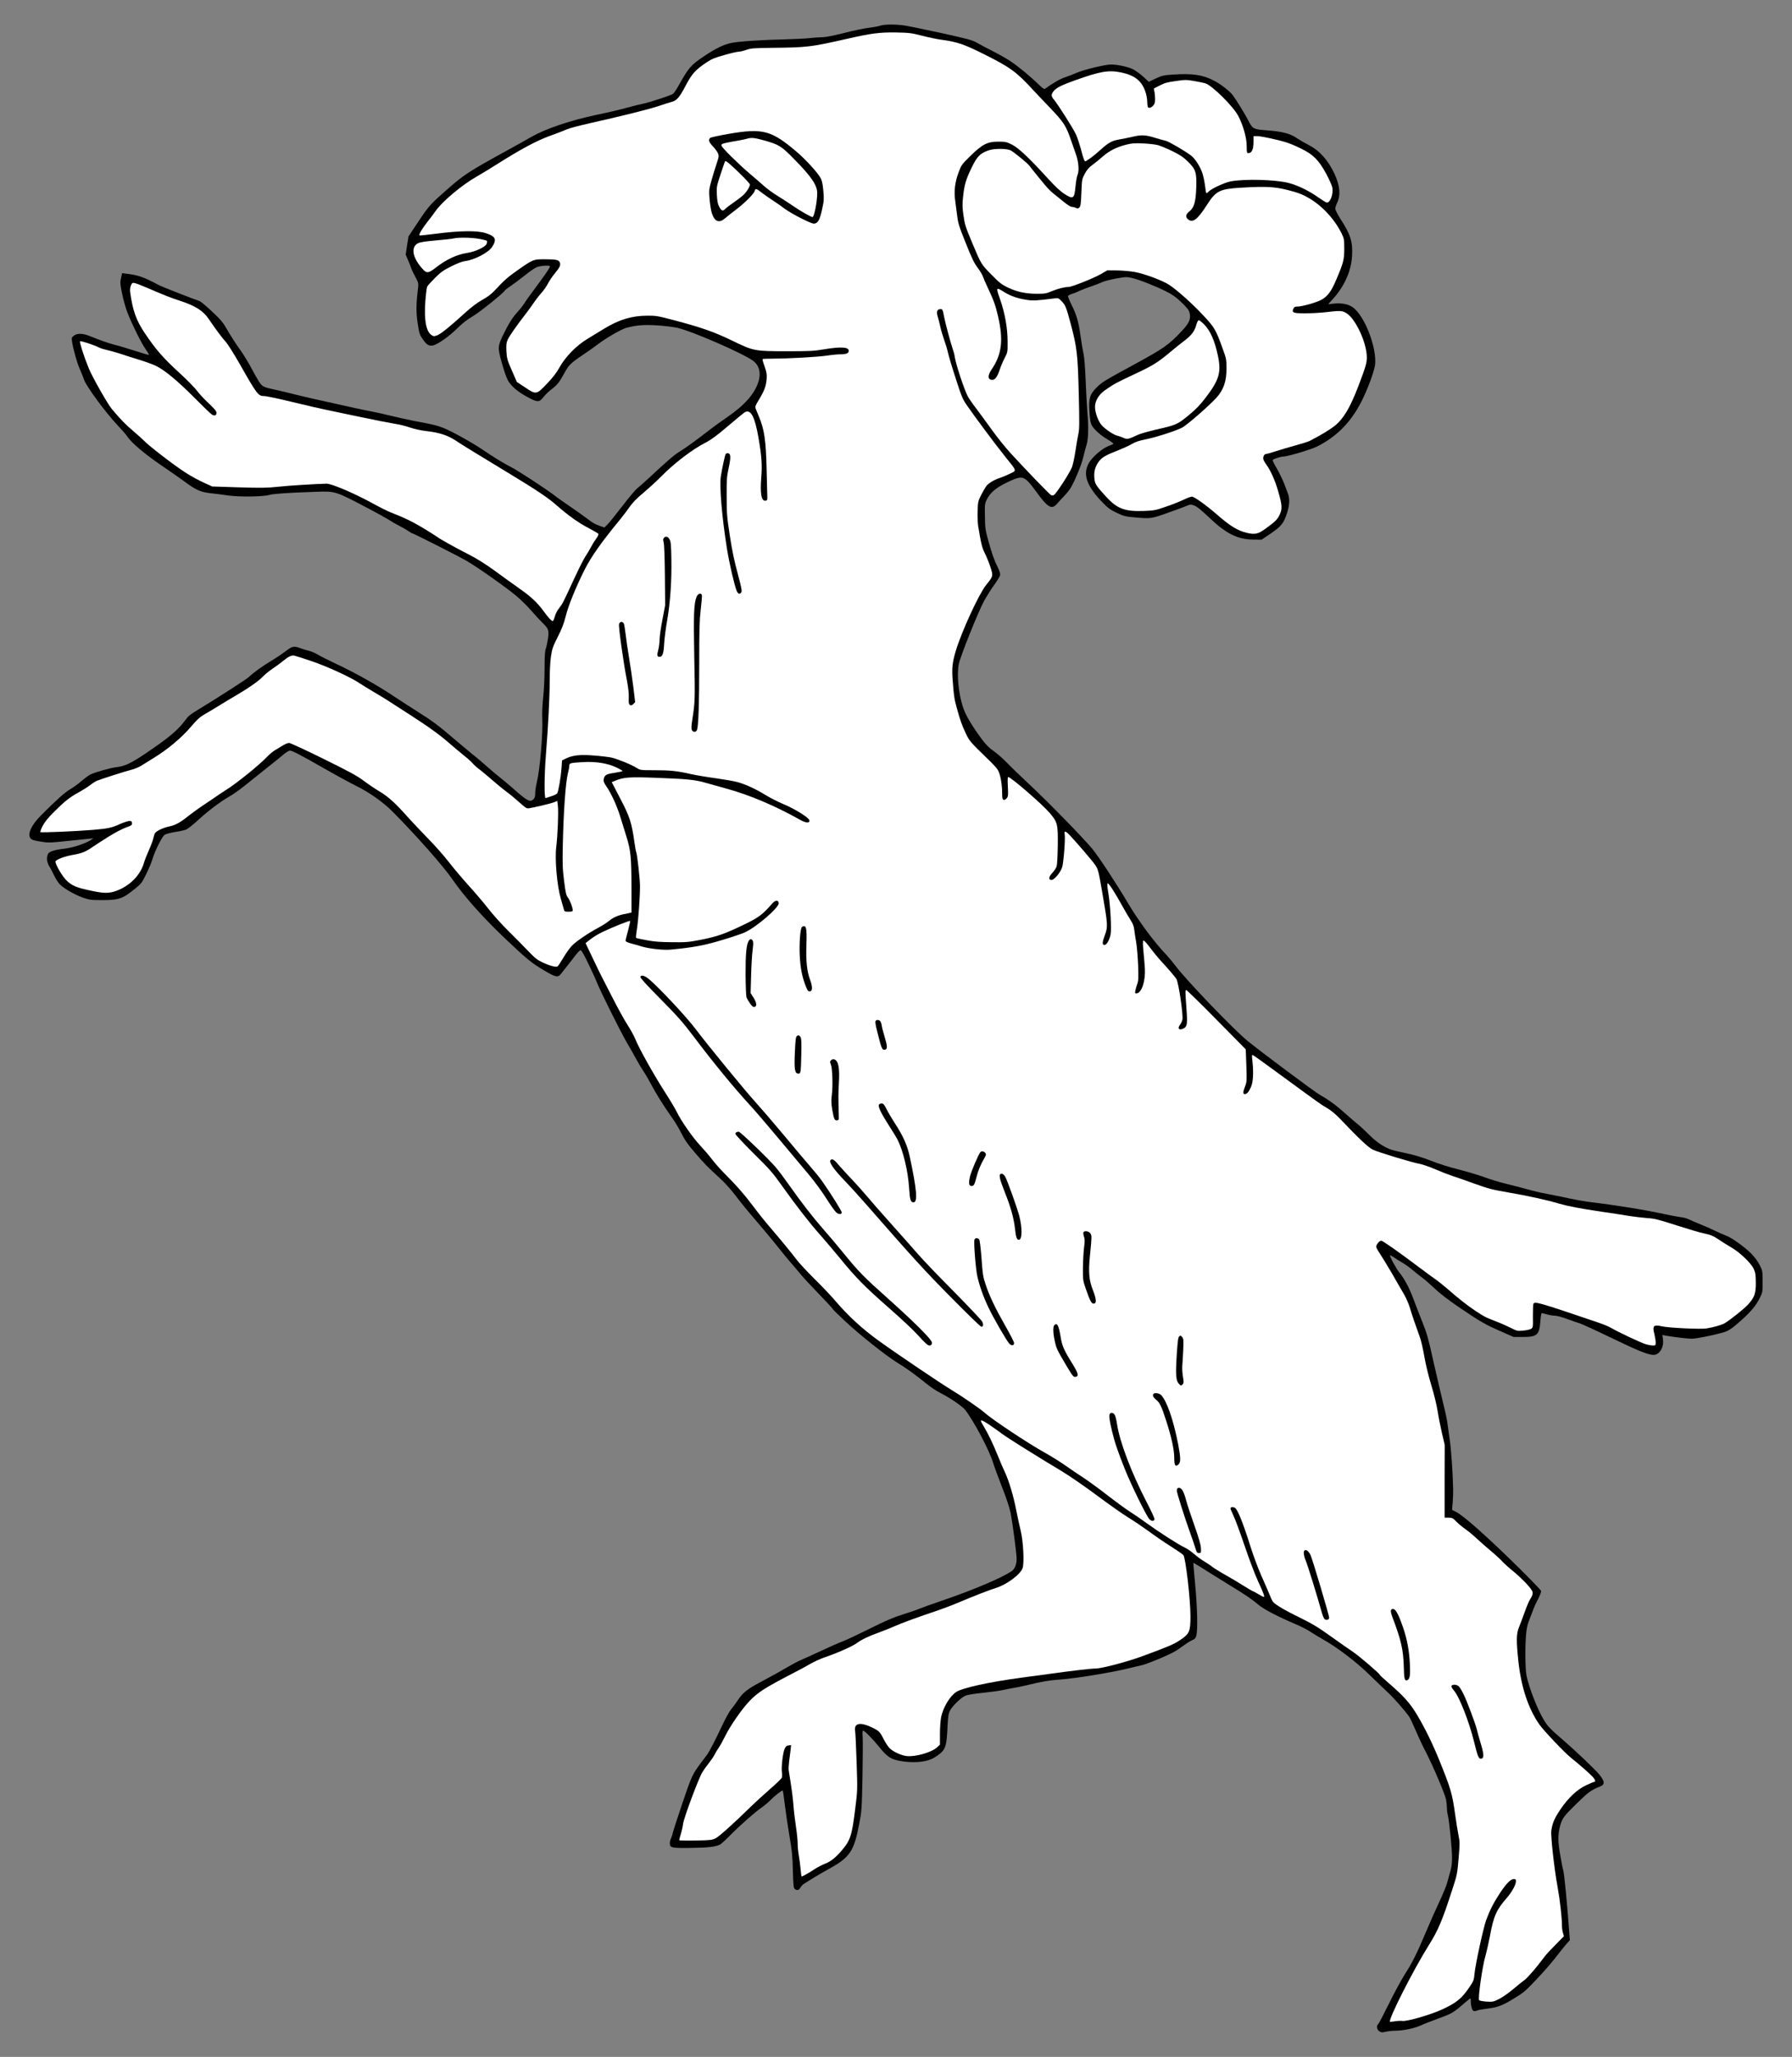 <?xml version="1.0" encoding="UTF-8" standalone="no"?>
<!DOCTYPE svg PUBLIC "-//W3C//DTD SVG 1.1//EN" "http://www.w3.org/Graphics/SVG/1.1/DTD/svg11.dtd">
<svg xmlns:dc="http://purl.org/dc/elements/1.1/" version="1.1" xmlns:xl="http://www.w3.org/1999/xlink" xmlns="http://www.w3.org/2000/svg" viewBox="45 81 274.5 315" width="274.5" height="315">
  <rect x="45" y="81" width="274.5" height="315" fill="#808080" stroke="none"/>
  <defs>
    <clipPath id="artboard_clip_path">
      <path d="M 45 81 L 319.5 81 L 319.5 347.538 L 281.492 396 L 45 396 Z"/>
    </clipPath>
  </defs>
  <g id="Ram_Clymant_(1)" stroke="none" stroke-opacity="1" stroke-dasharray="none" fill="none" fill-opacity="1">
    <title>Ram Clymant (1)</title>
    <g id="Ram_Clymant_(1)_Art" clip-path="url(#artboard_clip_path)">
      <title>Art</title>
      <g id="Group_53">
        <g id="Graphic_90">
          <path d="M 179.844 84.929 C 179.596 85.02 178.8 85.177 178.082 85.255 C 177.364 85.347 175.641 85.699 174.245 86.065 C 172.522 86.495 171.452 86.704 170.851 86.704 C 170.381 86.717 169.546 86.769 169.011 86.835 C 168.476 86.9 166.766 86.991 165.226 87.03 C 161.675 87.109 158.243 87.331 157.068 87.566 C 155.893 87.801 154.64 88.401 152.878 89.589 C 150.803 90.972 150.49 91.351 148.897 94.196 C 148.584 94.757 148.206 95.306 148.062 95.397 C 147.684 95.632 144.42 96.702 143.494 96.885 C 143.063 96.963 141.98 97.237 141.092 97.485 C 140.205 97.733 138.116 98.229 136.459 98.569 C 132.386 99.43 128.653 100.683 126.395 101.962 C 125.534 102.458 123.955 103.346 122.871 103.933 C 116.737 107.301 116.071 107.731 113.278 110.198 C 110.942 112.26 110.68 112.548 109.101 114.91 L 107.574 117.207 L 107.352 118.604 L 107.143 120 L 107.522 120.875 C 107.731 121.358 107.939 121.893 107.992 122.076 C 108.044 122.258 108.318 122.833 108.605 123.368 C 109.075 124.242 109.114 124.386 109.049 124.999 C 108.736 127.571 108.723 128.745 108.971 130.455 C 109.206 132.035 109.271 132.243 109.715 132.883 C 110.341 133.797 110.667 134.005 111.281 133.914 C 111.986 133.797 113.826 132.504 115.066 131.264 C 115.81 130.52 116.528 129.959 117.415 129.437 C 118.499 128.798 122.062 125.939 122.349 125.469 C 122.388 125.391 122.793 125.091 123.237 124.791 C 123.68 124.49 124.633 123.786 125.351 123.211 C 126.056 122.637 126.878 122.063 127.178 121.932 C 127.674 121.71 129.058 121.593 129.228 121.762 C 129.332 121.867 128.64 122.898 127.022 125.065 C 126.252 126.096 125.469 127.179 125.299 127.479 C 125.116 127.78 124.62 128.406 124.176 128.889 C 123.654 129.45 123.119 130.259 122.61 131.225 C 121.553 133.235 121.331 133.875 121.422 134.645 C 121.527 135.598 122.401 138.508 122.78 139.213 C 123.25 140.088 124.229 140.949 125.691 141.745 C 127.309 142.646 127.596 142.646 128.249 141.811 C 128.523 141.458 129.071 140.923 129.476 140.623 C 130.35 139.957 130.69 139.527 131.342 138.326 C 132.112 136.916 132.347 136.668 134.057 135.506 C 134.945 134.919 136.106 134.097 136.641 133.679 C 137.868 132.752 140.179 131.421 140.922 131.212 C 142.515 130.795 143.494 130.716 145.53 130.821 C 146.639 130.886 148.075 131.056 148.728 131.199 C 150.934 131.682 158.778 135.089 160.37 136.263 C 161.284 136.942 161.597 138.104 161.193 139.409 C 160.618 141.289 159.091 143.038 156.35 144.917 C 155.463 145.531 154.379 146.301 153.949 146.64 C 151.43 148.585 150.163 149.498 149.237 150.073 C 148.271 150.66 147.357 151.443 144.277 154.315 C 143.624 154.928 142.867 155.581 142.606 155.79 C 142.345 155.985 141.314 157.212 140.309 158.531 C 139.304 159.836 138.286 161.102 138.038 161.337 L 137.581 161.781 L 136.968 161.572 C 136.106 161.272 135.923 161.167 134.814 160.332 C 134.279 159.927 133.156 159.131 132.308 158.557 C 131.46 157.982 130.311 157.173 129.763 156.742 C 128.353 155.698 124.346 153.075 123.393 152.592 C 122.206 151.991 120.548 150.973 118.943 149.877 C 118.159 149.329 116.45 148.324 115.157 147.632 C 112.625 146.288 112.26 146.17 108.644 145.504 C 107.639 145.309 105.903 144.93 104.794 144.656 C 103.684 144.382 102.366 144.095 101.857 144.003 C 101.361 143.912 100.304 143.703 99.508 143.521 C 98.725 143.338 97.432 143.051 96.636 142.881 C 93.726 142.254 91.233 141.68 89.392 141.21 C 88.348 140.949 87.043 140.649 86.469 140.532 C 85.738 140.375 85.333 140.218 85.072 139.97 C 84.863 139.788 84.25 138.783 83.702 137.738 C 83.166 136.707 82.292 135.272 81.77 134.541 C 81.235 133.823 80.412 132.544 79.929 131.708 C 79.133 130.325 78.898 130.038 77.463 128.693 C 76.601 127.871 75.74 127.166 75.557 127.101 C 74.852 126.892 69.853 124.934 69.357 124.673 C 67.008 123.42 66.172 123.133 64.436 122.924 L 63.706 122.833 L 63.536 123.59 C 63.379 124.268 63.392 124.477 63.719 126.044 C 63.914 126.983 64.28 128.276 64.541 128.928 C 65.298 130.821 66.59 133.431 67.256 134.397 C 67.595 134.88 67.843 135.311 67.817 135.35 C 67.778 135.376 66.851 135.115 65.755 134.749 C 64.645 134.397 63.275 133.979 62.687 133.836 C 61.617 133.562 60.534 133.183 58.889 132.518 C 57.728 132.035 56.827 131.995 56.305 132.413 C 55.979 132.661 55.952 132.739 56.031 133.275 C 56.187 134.384 56.775 136.498 57.205 137.477 C 57.453 138.012 57.741 138.77 57.871 139.135 C 58.197 140.166 61.278 144.317 63.157 146.288 C 63.706 146.862 64.319 147.567 64.502 147.854 C 65.141 148.82 67.23 150.582 69.749 152.292 C 71.106 153.205 72.712 154.341 73.338 154.798 C 74.996 156.038 75.779 156.377 77.254 156.534 C 77.932 156.612 79.172 156.755 80.008 156.886 C 81.718 157.121 85.451 157.069 86.26 156.795 C 86.743 156.625 89.301 156.455 93.19 156.325 C 96.454 156.207 96.271 156.155 101.622 158.974 C 103.006 159.705 104.376 160.475 104.689 160.684 C 105.003 160.893 105.629 161.258 106.099 161.493 C 106.569 161.728 107.196 162.094 107.496 162.29 C 107.796 162.498 108.083 162.668 108.135 162.668 C 108.318 162.668 115.249 166.179 116.502 166.91 C 118.199 167.902 122.532 170.956 124.059 172.235 C 124.738 172.797 125.782 173.828 126.382 174.52 C 126.983 175.211 127.753 176.047 128.092 176.373 C 129.019 177.261 129.097 177.495 128.954 178.696 C 128.875 179.244 128.732 179.962 128.627 180.276 C 128.471 180.719 128.418 181.411 128.418 183.356 C 128.418 184.792 128.327 186.671 128.21 187.741 C 128.079 188.955 128.027 190.13 128.066 191.057 C 128.184 193.328 127.701 198.94 127.231 200.807 C 127.1 201.355 126.983 202.099 126.983 202.464 C 126.983 202.96 126.917 203.195 126.722 203.391 C 126.2 203.913 125.795 203.691 123.576 201.733 C 122.832 201.081 121.879 200.285 121.475 199.971 C 121.07 199.658 120.209 198.94 119.569 198.366 C 118.943 197.792 117.924 196.93 117.311 196.46 C 116.711 195.977 115.223 194.724 113.996 193.68 C 112.299 192.218 111.203 191.396 109.297 190.195 C 107.939 189.334 106.282 188.264 105.616 187.82 C 102.836 185.953 99.429 184.035 96.375 182.612 C 95.305 182.103 94.091 181.502 93.7 181.255 C 93.308 181.02 92.695 180.759 92.329 180.667 C 91.977 180.589 91.389 180.406 91.037 180.276 C 90.045 179.897 89.771 179.949 88.779 180.706 C 88.296 181.085 87.291 181.764 86.547 182.207 C 85.124 183.069 83.871 183.969 83.127 184.674 C 82.762 185.027 78.572 187.715 75.492 189.595 C 74.147 190.404 73.86 190.639 73.442 191.213 C 72.268 192.806 71.015 193.863 67.465 196.278 C 65.076 197.896 64.11 198.353 62.766 198.496 C 61.891 198.601 59.49 199.28 58.824 199.619 C 58.563 199.75 57.949 200.206 57.453 200.637 C 56.958 201.068 56.174 201.629 55.718 201.89 C 54.934 202.347 53.747 203.404 51.28 205.871 C 49.792 207.359 49.165 208.743 49.674 209.382 C 49.87 209.617 50.17 209.721 51.188 209.878 C 52.402 210.087 52.585 210.074 55.235 209.8 C 56.749 209.643 58.302 209.486 58.654 209.447 L 59.307 209.382 L 58.876 209.669 C 58.106 210.178 56.109 210.831 54.934 210.961 C 53.329 211.144 52.468 211.418 52.324 211.823 C 52.089 212.41 52.18 213.063 52.559 213.689 C 52.768 214.016 53.107 214.681 53.329 215.151 C 53.551 215.621 53.942 216.221 54.217 216.482 C 54.908 217.148 56.501 218.049 57.741 218.479 C 58.68 218.806 58.968 218.845 60.547 218.845 C 63.249 218.845 63.745 218.675 65.755 217.044 C 66.642 216.326 66.76 216.169 67.412 214.825 C 67.804 214.029 68.235 212.998 68.365 212.528 C 68.705 211.353 69.814 209.134 70.206 208.86 C 70.388 208.716 71.08 208.534 71.811 208.416 C 72.516 208.312 73.286 208.142 73.521 208.038 C 73.769 207.933 74.578 207.294 75.335 206.602 C 76.954 205.127 78.65 203.835 80.164 202.96 C 80.752 202.621 81.731 201.929 82.344 201.433 C 82.958 200.937 84.419 199.763 85.607 198.823 C 86.795 197.883 88.074 196.852 88.453 196.526 C 88.831 196.212 89.262 195.951 89.405 195.951 C 89.758 195.951 90.945 196.565 94.678 198.692 C 96.454 199.71 98.685 200.924 99.612 201.381 C 101.583 202.36 103.658 203.822 105.055 205.218 C 108.592 208.756 112.847 213.559 114.283 215.647 C 116.097 218.271 118.838 221.351 122.166 224.536 C 125.704 227.89 126.343 228.425 128.34 229.613 C 130.115 230.67 130.468 230.736 130.924 230.148 C 131.094 229.926 131.525 229.391 131.877 228.934 C 132.243 228.49 132.791 227.773 133.117 227.342 C 133.444 226.911 133.796 226.546 133.913 226.52 C 134.057 226.494 134.409 227.094 135.166 228.673 C 135.741 229.874 136.289 231.075 136.38 231.323 C 136.772 232.406 140.035 238.984 141.014 240.655 C 141.601 241.66 142.345 242.952 142.645 243.527 C 142.959 244.101 143.402 244.832 143.637 245.158 C 143.859 245.484 144.355 246.333 144.734 247.051 C 145.478 248.473 146.705 250.431 147.905 252.115 C 148.336 252.702 148.923 253.681 149.237 254.295 C 149.942 255.678 150.268 256.148 151.586 257.688 C 152.813 259.124 153.492 259.829 155.215 261.382 C 155.946 262.048 156.977 263.183 157.642 264.058 C 158.869 265.65 159 265.82 161.793 269.096 C 162.733 270.205 163.934 271.654 164.456 272.333 C 164.978 272.999 165.787 273.991 166.27 274.526 C 166.74 275.061 167.392 275.831 167.706 276.223 C 168.019 276.614 169.246 277.932 170.407 279.133 C 171.582 280.347 172.535 281.378 172.535 281.43 C 172.535 281.496 173.37 282.318 174.401 283.284 C 176.699 285.437 180.758 288.661 182.52 289.732 C 183.851 290.528 185.183 291.507 187.062 293.021 C 187.623 293.478 188.563 294.091 189.15 294.378 C 190.56 295.096 192.44 296.375 192.87 296.949 C 194.176 298.633 196.512 303.045 197.099 304.937 C 197.308 305.616 197.948 307.352 198.509 308.788 C 199.175 310.459 199.631 311.881 199.814 312.73 C 200.101 314.204 200.728 318.929 200.728 319.739 C 200.728 320.548 200.454 321.253 200.023 321.566 C 198.692 322.545 194.084 324.503 189.242 326.147 C 187.702 326.669 186.148 327.231 185.783 327.387 C 185.431 327.544 184.295 327.935 183.277 328.249 C 181.841 328.692 180.667 329.202 178.187 330.441 C 176.398 331.329 174.506 332.217 173.971 332.412 C 173.436 332.608 172 333.248 170.773 333.822 C 169.559 334.383 168.162 335.023 167.693 335.219 C 167.223 335.414 166.257 335.936 165.526 336.367 C 164.808 336.798 163.242 337.672 162.054 338.299 C 159.522 339.63 158.843 340.139 158.047 341.34 C 157.721 341.823 157.251 342.476 156.977 342.789 C 156.716 343.115 156.115 344.199 155.645 345.204 C 154.601 347.435 153.648 349.263 153.322 349.707 C 153.192 349.889 152.813 350.385 152.487 350.816 C 151.064 352.695 150.96 352.93 149.524 357.159 C 148.767 359.417 148.101 361.467 148.049 361.715 C 148.01 361.963 147.879 362.328 147.788 362.524 C 147.684 362.72 147.605 363.059 147.605 363.268 C 147.605 363.986 147.866 364.038 150.868 363.999 C 153.466 363.96 154.627 363.829 155.306 363.477 C 155.489 363.372 156.167 362.759 156.807 362.106 C 158.347 360.54 160.657 358.504 161.636 357.838 C 162.067 357.538 162.681 357.029 163.007 356.689 C 163.659 356.011 164.808 355.123 164.912 355.215 C 164.939 355.254 165.082 356.246 165.226 357.42 C 165.369 358.595 165.683 360.736 165.931 362.171 C 166.309 364.364 166.4 365.213 166.453 367.458 C 166.518 369.768 166.557 370.159 166.753 370.29 C 167.105 370.551 167.366 370.486 167.601 370.081 C 167.719 369.872 167.98 369.598 168.189 369.468 C 168.384 369.35 168.998 368.972 169.533 368.632 C 170.068 368.293 171.125 367.679 171.882 367.262 C 175.185 365.461 175.811 364.547 176.607 360.344 C 176.999 358.334 177.012 358.073 177.116 353.1 C 177.168 350.268 177.182 347.514 177.142 346.992 C 177.09 346.274 177.116 346.052 177.234 346.052 C 177.456 346.052 178.748 347.383 179.779 348.662 C 180.928 350.085 181.515 350.45 183.003 350.699 C 184.843 351.012 186.697 350.868 187.78 350.346 C 188.237 350.124 188.863 349.693 189.177 349.393 C 189.868 348.728 190.012 348.166 190.142 345.465 C 190.221 343.846 190.286 343.415 190.521 342.972 C 190.899 342.215 192.322 340.87 192.962 340.648 C 193.249 340.544 194.424 340.361 195.572 340.244 C 196.721 340.126 198.039 339.943 198.509 339.839 C 198.979 339.735 199.827 339.565 200.401 339.474 C 200.976 339.369 201.942 339.173 202.555 339.017 C 204.591 338.521 205.74 338.325 207.254 338.221 C 209.695 338.051 214.916 337.202 217.761 336.524 C 218.622 336.315 219.588 336.08 219.915 336.015 C 220.241 335.95 221.494 335.48 222.708 334.971 C 224.405 334.253 225.162 333.848 225.971 333.235 C 226.558 332.804 227.276 332.334 227.576 332.204 C 228.02 332.021 228.15 331.877 228.255 331.473 C 228.49 330.65 228.412 327.27 228.085 323.733 C 227.903 321.905 227.785 320.378 227.811 320.352 C 227.85 320.326 228.855 320.939 230.056 321.709 C 231.257 322.467 232.849 323.459 233.58 323.902 C 235.695 325.181 236.843 325.965 237.718 326.722 C 238.527 327.426 240.746 328.588 243.63 329.802 C 244.348 330.115 245.288 330.598 245.719 330.885 C 246.136 331.159 246.972 331.681 247.585 332.021 C 249.739 333.222 252.636 335.414 254.647 337.359 C 255.691 338.377 257.009 339.643 257.583 340.178 C 258.562 341.092 260.246 343.024 260.859 343.898 C 261.003 344.107 261.46 345.086 261.877 346.052 C 262.282 347.018 262.961 348.454 263.378 349.25 C 264.436 351.26 266.354 355.763 266.511 356.611 C 266.576 356.99 266.642 357.59 266.642 357.916 C 266.642 358.243 266.707 358.726 266.772 358.974 C 266.981 359.692 267.425 364.09 267.425 365.474 C 267.425 366.335 267.346 366.988 267.164 367.575 C 267.033 368.045 266.811 368.815 266.694 369.272 C 266.576 369.742 266.028 371.086 265.467 372.274 C 264.906 373.462 263.966 375.589 263.378 376.986 C 262.034 380.17 261.381 381.489 260.168 383.394 C 259.632 384.23 258.549 386.24 257.753 387.858 C 256.957 389.477 256.226 390.873 256.121 390.965 C 255.808 391.213 255.9 391.826 256.278 392.074 C 256.565 392.27 256.696 392.283 257.257 392.152 C 257.622 392.061 258.262 391.996 258.667 391.996 C 259.88 391.996 261.669 391.63 262.595 391.2 C 263.065 390.978 264.318 390.482 265.375 390.103 C 267.385 389.372 267.633 389.229 269.213 387.858 C 269.735 387.401 270.192 387.036 270.231 387.036 C 270.27 387.036 270.296 387.258 270.296 387.519 C 270.296 387.793 270.361 388.237 270.44 388.498 C 270.583 389.033 270.779 389.098 271.392 388.863 C 271.575 388.798 272.241 388.68 272.867 388.602 C 274.447 388.406 275.139 388.145 276.94 387.036 C 278.349 386.188 278.689 385.9 280.19 384.308 C 281.808 382.598 282.67 381.606 283.962 379.922 C 284.301 379.492 284.771 378.904 285.019 378.63 L 285.476 378.121 L 285.385 376.999 C 285.045 372.339 284.627 368.058 284.458 367.418 C 284.34 367.014 284.118 365.839 283.949 364.808 C 283.622 362.863 283.635 361.884 284.001 360.54 C 284.288 359.483 284.614 359.052 286.52 357.199 C 288.347 355.41 288.7 355.149 290.175 354.562 C 290.88 354.262 290.814 353.753 289.914 352.682 C 289.248 351.886 286.311 349.093 284.523 347.553 C 282.448 345.765 282.095 345.412 281.469 344.368 C 280.503 342.776 279.172 339.343 278.832 337.594 C 278.623 336.485 278.597 333.078 278.78 331.159 C 278.845 330.415 279.015 329.658 279.185 329.267 C 279.328 328.914 279.589 328.249 279.759 327.779 C 279.916 327.309 280.294 326.461 280.594 325.899 C 280.934 325.247 281.103 324.777 281.051 324.62 C 281.012 324.49 279.498 322.923 277.697 321.135 C 272.854 316.371 269.213 313.121 268.025 312.534 L 267.425 312.234 L 267.529 311.033 C 267.581 310.367 267.607 309.453 267.594 308.984 C 267.529 306.334 267.294 302.953 267.059 301.413 C 266.916 300.447 266.759 299.299 266.707 298.868 C 266.655 298.437 266.354 297.028 266.028 295.736 C 265.715 294.443 265.049 291.598 264.553 289.405 C 263.796 285.973 263.561 285.15 262.856 283.401 C 262.413 282.292 261.786 280.686 261.473 279.825 C 260.846 278.167 260.102 276.784 259.319 275.831 C 258.823 275.204 257.831 273.377 257.949 273.26 C 257.975 273.221 258.21 273.338 258.445 273.508 C 258.68 273.69 259.228 274.03 259.659 274.278 C 260.089 274.513 260.794 275.009 261.225 275.374 C 261.656 275.74 262.386 276.327 262.856 276.666 C 263.326 277.019 264.201 277.789 264.814 278.376 C 265.519 279.055 266.85 280.073 268.469 281.182 C 271.719 283.388 272.554 283.871 274.93 284.902 L 276.861 285.751 L 278.219 285.751 C 280.477 285.751 280.803 285.463 280.96 283.271 C 281.012 282.553 281.09 282.096 281.182 282.096 C 281.26 282.096 281.612 282.187 281.965 282.292 C 282.317 282.396 282.852 282.488 283.153 282.488 C 283.479 282.488 284.275 282.696 285.058 282.997 C 285.802 283.271 286.651 283.571 286.951 283.649 C 287.238 283.728 289.352 284.693 291.65 285.803 C 295.918 287.865 297.458 288.492 298.293 288.492 C 299.22 288.492 299.925 287.304 299.729 286.038 L 299.638 285.45 L 300.147 285.542 C 301.465 285.777 303.462 286.012 304.154 286.012 C 304.819 286.012 307.221 285.542 308.865 285.085 C 309.753 284.837 310.249 284.511 311.646 283.271 C 313.199 281.887 313.995 280.934 314.582 279.747 C 314.987 278.937 315 278.846 315 277.267 C 315 275.661 314.987 275.622 314.543 274.721 C 314.243 274.134 313.786 273.521 313.238 272.959 C 312.168 271.902 310.171 270.48 309.348 270.205 C 309.009 270.088 308.317 269.775 307.795 269.527 C 307.273 269.266 306.255 268.809 305.524 268.522 C 304.793 268.221 303.984 267.882 303.71 267.739 C 303.449 267.608 302.914 267.451 302.522 267.412 C 302.13 267.36 301.178 267.19 300.382 267.021 C 297.132 266.303 292.602 265.572 288.765 265.115 C 288.047 265.037 286.546 264.776 285.437 264.541 C 284.327 264.293 282.735 263.979 281.913 263.823 C 281.09 263.679 279.707 263.353 278.845 263.105 C 277.984 262.87 276.535 262.492 275.635 262.27 C 274.721 262.061 273.259 261.604 272.371 261.278 C 271.484 260.951 269.696 260.416 268.404 260.09 C 267.02 259.751 265.336 259.215 264.292 258.798 C 263.326 258.406 261.851 257.936 261.029 257.754 C 260.207 257.571 259.15 257.336 258.68 257.231 C 257.387 256.931 256.043 256.109 254.764 254.817 C 254.151 254.203 253.367 253.472 253.002 253.185 C 252.65 252.898 251.788 252.167 251.109 251.554 C 249.687 250.275 248.59 249.465 247.194 248.682 C 246.319 248.173 238.449 242.313 236.099 240.407 C 234.011 238.71 226.702 231.101 225.083 228.934 C 224.666 228.386 224.026 227.616 223.661 227.224 C 221.846 225.345 219.419 222.056 217.826 219.38 C 216.051 216.365 213.232 212.084 212.292 210.961 C 210.791 209.173 205.583 203.835 202.725 201.172 C 201.38 199.919 199.801 198.392 199.214 197.779 C 198.613 197.165 197.713 196.369 197.204 196.017 C 196.525 195.547 196.042 195.064 195.402 194.215 C 194.319 192.767 193.392 191.305 192.896 190.261 C 191.97 188.303 191.487 184.766 191.865 182.716 C 192.061 181.633 194.88 174.585 195.729 173.058 C 196.12 172.34 196.825 171.23 197.282 170.591 C 197.739 169.951 198.156 169.286 198.196 169.103 C 198.248 168.894 198.143 168.529 197.882 167.98 C 197.269 166.727 196.982 165.918 196.421 163.908 C 195.938 162.172 195.898 161.898 195.872 160.097 C 195.833 158.27 195.846 158.126 196.159 157.512 C 196.669 156.455 197.543 155.711 199.266 154.876 C 201.093 154.001 201.524 153.949 202.255 154.524 C 202.529 154.745 203.142 155.476 203.625 156.155 C 205.479 158.739 206.092 159.105 206.915 158.152 C 207.136 157.891 207.632 157.356 208.011 156.964 C 208.389 156.573 208.846 155.985 209.029 155.685 C 209.682 154.55 210.661 152.187 210.922 151.078 C 211.065 150.451 211.3 149.564 211.444 149.107 C 211.731 148.154 211.77 146.314 211.548 143.873 C 211.483 143.051 211.365 140.962 211.3 139.239 C 211.222 137.334 211.104 135.768 210.987 135.258 C 210.882 134.789 210.661 133.523 210.517 132.452 C 210.204 130.22 209.93 129.268 209.12 127.636 C 208.807 127.009 208.572 126.409 208.598 126.331 C 208.637 126.239 208.925 126.096 209.225 126.004 C 209.538 125.913 210.06 125.704 210.386 125.535 C 210.713 125.378 211.47 125.078 212.083 124.882 C 212.697 124.686 213.454 124.386 213.78 124.229 C 214.106 124.073 215.085 123.812 215.96 123.655 C 217.461 123.394 217.604 123.381 218.414 123.577 C 219.497 123.825 221.964 124.791 223.621 125.626 C 224.639 126.135 225.122 126.487 226.01 127.336 C 226.884 128.184 227.132 128.51 227.224 128.928 C 227.433 129.855 227.172 130.468 226.062 131.656 C 224.039 133.823 223.243 134.371 218.609 136.89 C 214.224 139.266 213.793 139.527 212.984 140.336 C 211.94 141.38 211.757 141.993 211.874 144.043 C 211.94 145.165 212.044 145.752 212.214 146.092 C 212.54 146.731 213.532 147.632 214.655 148.298 C 215.177 148.611 215.581 148.911 215.542 148.963 C 215.503 149.029 215.255 149.146 214.981 149.237 C 213.897 149.59 212.24 151.012 211.718 152.044 C 210.856 153.727 211.509 155.489 213.858 157.917 C 214.72 158.805 215.085 159.079 216.064 159.536 C 217.134 160.045 217.382 160.11 218.74 160.227 C 221.22 160.449 221.35 160.436 223.634 159.627 C 224.783 159.222 226.101 158.739 226.558 158.557 C 227.367 158.217 227.393 158.217 227.955 158.426 C 228.346 158.57 229.051 159.144 230.213 160.253 C 232.836 162.746 234.546 163.608 237.013 163.634 L 238.253 163.647 L 239.663 162.694 C 241.281 161.598 241.66 161.115 242.169 159.496 C 242.534 158.374 242.573 157.369 242.312 156.664 C 242.208 156.416 241.934 155.672 241.686 155.006 C 241.425 154.354 240.916 153.31 240.55 152.683 C 240.172 152.07 239.911 151.522 239.95 151.456 C 240.041 151.287 241.177 150.921 241.568 150.921 C 242.208 150.921 245.81 149.851 246.724 149.394 C 249.935 147.789 252.206 145.387 253.85 141.863 C 254.738 139.97 255.534 137.712 255.638 136.838 C 255.913 134.175 254.007 129.294 252.193 128.041 C 251.514 127.571 250.509 127.375 249.36 127.492 L 248.447 127.584 L 249.034 126.944 C 250.927 124.908 251.997 122.519 252.114 120.118 C 252.219 117.99 251.879 116.92 250.326 114.518 C 249.895 113.84 249.543 113.148 249.543 112.965 C 249.543 112.783 249.674 112.365 249.83 112.039 C 250.391 110.89 250.248 109.402 249.413 107.614 C 248.434 105.512 247.141 104.077 245.458 103.202 C 244.805 102.863 244.035 102.419 243.748 102.223 C 242.717 101.466 241.451 101.127 238.866 100.944 C 236.974 100.801 236.856 100.722 236.204 99.43 C 235.812 98.647 234.311 96.193 233.841 95.58 C 233.384 94.966 231.988 93.883 231.009 93.374 C 229.273 92.46 227.641 92.212 224.744 92.421 C 223.23 92.512 223.021 92.565 222.042 93.021 L 220.972 93.531 L 220.097 92.721 C 219.614 92.291 218.91 91.781 218.518 91.586 C 217.709 91.207 216.155 90.881 215.177 90.881 C 214.263 90.881 211.052 91.664 209.93 92.147 C 209.434 92.369 208.624 92.669 208.141 92.839 C 207.424 93.061 206.118 93.818 205.074 94.601 C 204.957 94.692 204.683 94.509 204.03 93.87 C 202.764 92.643 200.819 91.038 199.723 90.333 C 199.214 89.993 198.039 89.328 197.112 88.858 C 196.199 88.388 195.076 87.801 194.632 87.54 C 193.928 87.135 193.249 86.952 189.15 86.052 C 186.579 85.49 184.021 84.968 183.46 84.89 C 182.115 84.707 180.418 84.72 179.844 84.929 Z" fill="black"/>
        </g>
        <g id="Graphic_89">
          <path d="M 186.24 86.469 C 187.206 86.717 188.537 87.004 189.177 87.083 C 191.656 87.409 192.727 87.788 196.016 89.445 C 199.84 91.377 200.662 91.99 203.208 94.731 C 203.599 95.162 204.787 96.415 205.831 97.498 C 207.959 99.73 208.298 100.252 209.081 102.537 C 209.355 103.346 209.695 104.325 209.838 104.716 C 210.217 105.76 210.321 107.144 210.073 107.744 C 209.956 108.005 209.812 108.815 209.747 109.546 C 209.564 111.464 209.407 111.569 208.024 110.681 C 207.45 110.316 206.653 109.572 205.609 108.436 C 202.699 105.238 201.015 103.646 200.023 103.15 C 199.175 102.732 199.018 102.693 197.922 102.693 C 196.251 102.693 195.481 103.085 193.64 104.886 C 192.348 106.152 192.257 106.269 191.865 107.327 C 191.278 108.867 191.108 110.276 191.317 111.725 C 191.408 112.365 191.539 113.344 191.604 113.918 C 191.748 115.171 191.904 115.667 192.936 118.225 C 193.901 120.653 194.228 121.319 194.867 122.154 C 195.141 122.519 195.455 123.055 195.572 123.368 C 195.677 123.668 195.964 124.347 196.212 124.856 C 197.204 126.957 197.478 127.701 197.869 129.385 C 198.731 133.066 198.47 135.272 196.89 137.595 C 196.238 138.548 196.29 139.174 197.021 139.174 C 197.426 139.174 197.791 138.665 198.13 137.634 C 198.287 137.151 198.626 136.342 198.887 135.846 C 199.357 134.932 199.357 134.932 199.344 133.301 C 199.344 131.212 198.927 128.941 198.183 126.801 C 197.53 124.973 197.556 124.934 198.809 125.717 C 199.788 126.331 200.832 126.696 202.242 126.918 C 203.26 127.075 203.743 127.049 206.64 126.683 C 207.084 126.618 207.189 126.67 207.632 127.14 C 208.207 127.74 208.337 128.067 209.003 130.56 C 209.969 134.188 210.099 135.258 210.243 141.236 C 210.36 145.792 210.347 146.744 210.191 147.436 C 210.086 147.88 209.89 149.042 209.747 150.007 C 209.603 150.973 209.368 152.109 209.212 152.527 C 208.872 153.414 206.732 156.716 206.405 156.834 C 206.288 156.886 206.092 156.873 205.975 156.808 C 205.74 156.677 202.033 152.84 199.801 150.399 C 199.044 149.577 197.739 147.958 196.917 146.81 C 196.094 145.661 194.998 144.16 194.476 143.481 C 193.954 142.803 193.392 141.98 193.223 141.654 C 192.635 140.479 191.435 136.838 191.252 135.663 C 191.213 135.337 191.056 134.749 190.912 134.358 C 190.586 133.392 189.829 130.573 189.633 129.581 C 189.398 128.38 189.385 128.341 189.046 128.341 C 188.55 128.341 188.406 128.758 188.641 129.489 C 188.746 129.829 188.942 130.547 189.046 131.082 C 189.163 131.617 189.438 132.531 189.646 133.105 C 189.855 133.679 190.116 134.554 190.221 135.05 C 190.338 135.559 190.86 137.321 191.408 138.991 C 192.257 141.654 192.466 142.137 193.066 143.011 C 194.241 144.721 197.582 149.211 198.979 150.934 C 200.832 153.244 200.78 153.036 199.644 153.571 C 199.135 153.819 198.47 154.093 198.183 154.184 C 197.347 154.445 196.447 154.98 196.107 155.411 C 195.938 155.633 195.572 156.26 195.298 156.795 C 194.828 157.721 194.802 157.852 194.75 159.222 C 194.724 160.019 194.763 161.05 194.828 161.506 C 195.272 164.247 195.416 164.848 195.885 165.788 C 196.159 166.336 196.538 167.289 196.734 167.902 C 197.151 169.22 197.151 169.233 196.042 170.604 C 194.946 171.974 192.309 177.691 191.408 180.68 C 190.873 182.468 190.782 183.343 190.939 185.288 C 191.121 187.715 191.174 188.016 191.617 189.621 C 192.074 191.292 192.374 192.127 193.014 193.471 C 193.497 194.476 193.706 194.724 196.251 197.178 C 196.917 197.805 197.608 198.549 197.791 198.823 C 198.196 199.41 198.496 200.898 198.509 202.386 C 198.509 203.208 198.548 203.417 198.731 203.482 C 198.861 203.535 199.031 203.456 199.201 203.248 C 199.436 202.96 199.449 202.804 199.383 201.459 C 199.331 200.441 199.344 199.998 199.449 199.998 C 199.84 199.998 204.578 204.096 205.753 205.453 C 206.993 206.902 207.071 207.163 207.032 210.492 C 207.006 212.11 206.941 213.415 206.849 213.689 C 206.771 213.937 206.471 214.394 206.184 214.694 C 205.635 215.295 205.57 215.699 206.027 215.765 C 206.445 215.83 207.463 214.616 207.711 213.781 C 207.933 213.011 208.207 209.408 208.089 208.782 C 207.985 208.207 208.207 208.22 208.807 208.847 C 209.721 209.787 212.37 212.88 212.749 213.441 C 213.219 214.146 213.271 214.342 213.845 217.683 C 214.707 222.643 214.72 222.93 214.237 224.222 C 213.832 225.306 213.819 225.71 214.172 225.71 C 214.511 225.71 214.902 225.058 215.111 224.17 C 215.294 223.348 215.085 219.524 214.746 217.566 C 214.615 216.848 214.589 216.365 214.668 216.287 C 214.798 216.156 215.816 217.735 217.043 219.967 C 217.422 220.646 217.944 221.534 218.192 221.925 C 218.544 222.447 218.688 222.852 218.753 223.426 C 218.805 223.857 218.936 224.731 219.053 225.384 C 219.157 226.024 219.288 227.59 219.34 228.843 C 219.405 230.827 219.392 231.205 219.197 231.714 C 219.079 232.041 218.949 232.498 218.91 232.732 C 218.844 233.137 218.87 233.163 219.144 233.124 C 219.901 233.02 220.489 231.192 220.371 229.274 C 220.332 228.634 220.228 227.459 220.149 226.65 C 220.058 225.684 220.045 225.136 220.136 225.045 C 220.215 224.966 220.567 225.332 221.168 226.128 C 221.664 226.794 222.447 227.747 222.917 228.256 C 223.856 229.261 225.031 230.631 225.201 230.918 C 225.54 231.479 226.258 236.387 226.127 237.144 C 226.075 237.366 225.932 237.705 225.788 237.888 C 225.292 238.515 225.618 238.867 226.323 238.489 C 226.858 238.214 226.911 237.771 226.741 235.473 C 226.545 232.746 226.545 232.628 226.728 232.628 C 226.806 232.628 228.894 234.664 231.348 237.157 L 235.825 241.699 L 235.917 244.179 C 235.995 246.516 235.982 246.698 235.721 247.377 C 235.381 248.265 235.368 248.552 235.682 248.552 C 236.008 248.552 236.295 248.225 236.634 247.442 C 236.961 246.711 237.039 245.223 236.843 243.474 C 236.752 242.626 236.752 242.522 236.935 242.587 C 237.052 242.639 238.801 243.892 240.824 245.38 C 247.102 249.974 247.363 250.17 248.303 250.705 C 248.864 251.032 249.569 251.619 250.196 252.259 C 253.132 255.352 254.594 256.722 255.286 257.062 C 256.082 257.453 261.329 259.046 262.491 259.242 C 262.909 259.32 264.005 259.698 264.945 260.103 C 265.884 260.508 267.046 260.951 267.529 261.108 C 268.012 261.252 269.487 261.774 270.818 262.257 C 272.998 263.04 273.52 263.183 276.104 263.627 C 279.067 264.136 281.978 264.776 283.805 265.324 C 285.15 265.715 287.042 266.081 290.397 266.577 C 291.871 266.786 293.751 267.073 294.573 267.216 C 295.396 267.347 296.649 267.491 297.34 267.543 C 298.45 267.608 299.037 267.765 301.843 268.665 C 303.632 269.24 305.511 269.801 306.033 269.892 C 307.064 270.101 307.456 270.271 308.539 271.002 C 308.931 271.263 309.675 271.733 310.197 272.033 C 311.515 272.79 313.251 274.46 313.643 275.335 C 313.904 275.922 313.943 276.249 313.956 277.462 C 313.956 279.12 313.76 279.668 312.768 280.778 C 312.194 281.417 310.014 283.166 309.179 283.649 C 308.722 283.91 307.508 284.263 306.386 284.445 C 305.524 284.589 300.603 284.354 299.572 284.119 C 298.293 283.819 298.084 284.041 298.424 285.333 C 298.528 285.764 298.619 286.325 298.619 286.586 C 298.619 287.03 298.593 287.056 298.189 287.056 C 297.954 287.056 297.458 286.964 297.105 286.86 C 296.374 286.651 292.602 284.863 291.806 284.367 C 291.519 284.184 290.632 283.819 289.835 283.545 C 280.607 280.412 280.124 280.282 279.889 280.673 C 279.837 280.739 279.811 281.587 279.811 282.553 C 279.837 284.237 279.824 284.315 279.537 284.498 C 279.367 284.602 278.832 284.733 278.323 284.772 C 277.436 284.863 277.37 284.837 276.365 284.328 C 275.791 284.041 274.786 283.597 274.12 283.349 C 272.593 282.762 272.306 282.618 270.883 281.665 C 269.683 280.856 268.364 279.825 266.642 278.311 C 266.093 277.841 265.362 277.254 265.01 277.006 C 264.644 276.758 263.535 275.948 262.53 275.191 C 259.254 272.724 256.8 271.002 256.578 271.002 C 256.304 271.002 255.808 271.602 255.808 271.928 C 255.808 272.059 256.069 272.542 256.382 272.999 C 256.696 273.468 257.531 274.839 258.236 276.04 C 258.928 277.254 259.75 278.689 260.076 279.224 C 260.389 279.76 260.794 280.699 260.977 281.313 C 261.277 282.331 261.747 283.728 262.53 285.881 C 262.7 286.351 262.987 287.643 263.183 288.753 C 263.392 289.966 263.809 291.689 264.227 293.06 C 264.631 294.378 265.049 296.062 265.206 297.041 C 265.349 297.967 265.663 299.534 265.884 300.5 L 266.302 302.262 L 266.289 307.848 L 266.289 313.421 L 266.889 313.421 C 267.438 313.421 267.555 313.474 268.077 314.022 C 268.404 314.348 269.043 314.883 269.513 315.209 C 269.983 315.536 270.74 316.175 271.21 316.619 C 271.68 317.063 272.646 317.911 273.363 318.512 C 274.081 319.112 274.89 319.856 275.152 320.156 C 275.426 320.457 276.196 321.148 276.861 321.683 C 278.036 322.649 279.367 324.02 279.681 324.62 C 279.863 324.959 279.785 325.299 279.354 325.978 C 279.185 326.239 278.819 327.126 278.532 327.935 C 278.245 328.745 277.866 329.763 277.684 330.193 C 277.266 331.172 277.253 332.269 277.592 335.48 C 278.023 339.356 279.067 342.554 280.738 345.008 C 281.391 345.974 284.706 349.459 285.698 350.242 C 286.755 351.064 288.582 352.669 289 353.139 C 289.365 353.557 289.457 353.883 289.209 353.883 C 289.13 353.883 288.582 354.105 287.982 354.392 C 286.572 355.045 285.215 356.337 284.001 358.138 C 283.087 359.496 282.774 360.266 282.63 361.388 C 282.526 362.224 283.087 367.249 283.596 370.003 C 283.962 372 284.262 374.715 284.262 375.928 C 284.262 376.242 284.327 376.725 284.419 377.012 L 284.562 377.521 L 283.662 378.434 C 282.239 379.883 281.86 380.275 281.456 380.836 C 280.385 382.285 279.002 383.89 278.493 384.256 C 278.18 384.478 277.397 385.104 276.757 385.652 C 276.104 386.201 275.165 386.866 274.643 387.127 C 273.755 387.571 273.651 387.584 272.711 387.532 C 272.163 387.493 271.654 387.401 271.575 387.323 C 271.366 387.114 272.045 382.298 272.502 380.679 C 272.711 379.935 273.037 378.5 273.233 377.482 C 273.781 374.467 274.225 373.462 275.817 371.647 C 276.6 370.747 277.214 369.624 277.214 369.102 C 277.214 368.828 277.149 368.763 276.887 368.763 C 276.405 368.763 275.739 369.442 274.786 370.877 C 273.781 372.404 273.233 373.488 272.659 375.028 C 272.202 376.281 270.988 381.906 270.857 383.342 C 270.792 384.177 270.714 384.386 270.179 385.183 C 268.965 387.01 268.195 387.662 265.989 388.694 C 264.266 389.516 260.481 390.612 259.802 390.495 C 259.58 390.456 259.071 390.482 258.68 390.547 C 258.288 390.612 257.936 390.638 257.923 390.625 C 257.609 390.325 261.447 382.755 263.874 378.878 C 265.297 376.62 265.963 375.041 267.477 370.329 C 268.195 368.136 268.234 367.954 268.43 365.604 C 268.625 363.32 268.625 363.085 268.417 362.08 C 268.299 361.48 268.077 360.148 267.934 359.104 C 267.451 355.632 267.268 355.006 265.441 350.49 C 264.436 348.023 263.313 345.726 262.099 343.676 C 261.003 341.836 260.011 340.727 257.792 338.821 C 257.048 338.181 256.409 337.594 256.369 337.503 C 256.265 337.229 253.067 334.501 252.18 333.926 C 251.736 333.639 250.274 332.608 248.917 331.642 C 246.92 330.207 246.045 329.684 244.192 328.771 C 242.939 328.17 241.464 327.374 240.929 327.022 C 239.963 326.395 239.937 326.356 239.506 325.286 C 239.258 324.685 238.658 323.302 238.175 322.219 C 237.692 321.135 236.935 319.086 236.491 317.663 C 235.381 314.139 234.559 312.103 234.155 311.907 C 233.815 311.738 233.489 311.803 233.489 312.025 C 233.489 312.116 233.698 312.586 233.933 313.095 C 234.181 313.591 234.951 315.653 235.629 317.663 C 236.308 319.673 237.235 322.14 237.705 323.145 C 238.579 325.038 238.762 325.56 238.579 325.56 C 238.514 325.56 238.122 325.351 237.705 325.103 C 237.287 324.855 236.895 324.646 236.843 324.646 C 236.791 324.646 236.178 324.281 235.473 323.837 C 234.781 323.393 233.528 322.649 232.706 322.192 C 231.883 321.736 230.97 321.161 230.683 320.939 C 230.395 320.704 229.834 320.339 229.443 320.104 C 229.051 319.882 228.359 319.373 227.916 318.982 C 227.472 318.59 226.793 318.133 226.415 317.964 C 225.514 317.546 222.447 315.575 220.632 314.257 C 219.836 313.669 218.714 312.899 218.126 312.534 C 217.539 312.168 215.986 311.033 214.668 310.015 C 213.362 308.997 211.692 307.783 210.974 307.313 C 210.256 306.856 209.016 306.008 208.233 305.459 C 207.437 304.898 206.027 304.011 205.1 303.502 C 202.425 302.014 196.89 298.333 195.768 297.302 C 195.181 296.767 192.257 294.757 190.743 293.856 C 189.085 292.851 182.442 288.374 179.635 286.351 C 177.064 284.498 174.937 282.54 172.874 280.125 C 172.235 279.381 170.838 277.906 169.768 276.862 C 168.711 275.818 167.497 274.513 167.079 273.978 C 166.218 272.842 164.664 270.949 162.876 268.861 C 162.185 268.065 161.01 266.59 160.266 265.585 C 158.882 263.758 157.825 262.557 155.893 260.625 C 155.319 260.051 154.497 259.111 154.066 258.55 C 153.635 257.976 152.8 257.01 152.226 256.396 C 151.116 255.221 149.25 252.533 148.675 251.293 C 148.493 250.901 147.631 249.452 146.757 248.095 C 145.047 245.419 142.919 241.608 142.319 240.133 C 142.11 239.624 141.575 238.658 141.131 237.966 C 140.674 237.275 139.643 235.395 138.821 233.79 C 137.999 232.184 137.242 230.683 137.124 230.474 C 137.007 230.253 136.406 229.039 135.806 227.76 L 134.697 225.436 L 135.441 224.849 C 135.845 224.523 136.68 224.014 137.294 223.726 C 138.978 222.93 141.458 221.938 141.523 222.043 C 141.549 222.082 141.405 222.748 141.21 223.492 C 141.001 224.249 140.831 224.953 140.818 225.058 C 140.818 225.188 141.092 225.319 141.64 225.475 C 142.084 225.593 142.854 225.802 143.337 225.958 C 144.499 226.298 146.665 226.533 147.736 226.428 C 151.234 226.089 152.813 225.802 155.554 224.979 C 157.094 224.523 158.713 223.974 159.143 223.766 C 160.958 222.917 164.377 219.941 164.286 219.302 C 164.221 218.78 163.751 218.832 163.255 219.406 C 161.845 221.025 161.232 221.495 159.196 222.487 C 156.076 224.001 154.98 224.392 152.513 224.888 C 150.464 225.293 150.137 225.319 147.958 225.293 C 146.183 225.28 145.243 225.214 144.068 224.993 C 143.207 224.836 142.476 224.679 142.437 224.627 C 142.397 224.588 142.45 223.974 142.567 223.27 C 142.789 221.834 143.037 218.401 143.037 216.704 C 143.037 215.634 142.593 211.718 142.45 211.483 C 142.41 211.418 142.293 210.766 142.189 210.022 C 141.758 206.98 141.484 206.119 140.035 203.339 L 138.704 200.781 L 139.213 200.572 C 140.505 200.024 141.405 199.958 145.491 200.115 C 150.124 200.285 151.469 200.415 153.022 200.859 C 153.674 201.042 155.136 201.459 156.285 201.773 C 159.809 202.738 163.751 204.409 167.51 206.524 C 168.45 207.059 169.05 207.098 168.985 206.628 C 168.933 206.223 166.74 204.866 164.926 204.109 C 164.116 203.77 162.942 203.169 162.289 202.765 C 160.801 201.851 159.209 201.107 157.995 200.781 C 157.46 200.624 155.985 200.376 154.706 200.193 C 153.413 200.024 151.73 199.736 150.934 199.567 C 148.767 199.071 147.67 198.953 145.269 198.953 C 143.102 198.953 143.089 198.953 142.502 198.588 C 141.745 198.105 139.5 197.191 138.625 197.009 C 138.234 196.93 137.085 196.787 136.054 196.708 C 133.913 196.526 132.713 196.656 131.708 197.152 L 131.094 197.452 L 131.016 198.627 C 130.938 199.828 130.559 202.125 130.363 202.477 C 130.311 202.595 129.919 202.791 129.502 202.921 C 129.084 203.052 128.666 203.195 128.588 203.221 C 128.353 203.313 128.366 199.841 128.614 196.734 C 128.98 192.075 129.202 187.768 129.202 185.314 C 129.202 183.813 129.28 182.325 129.397 181.529 C 129.567 180.367 129.685 180.028 130.442 178.527 C 131.081 177.274 131.394 176.438 131.668 175.329 C 132.06 173.749 133.209 170.917 134.566 168.215 C 135.571 166.231 137.124 164.026 140.009 160.528 C 140.413 160.032 141.053 159.183 141.431 158.648 C 141.901 157.969 142.554 157.304 143.65 156.39 C 144.499 155.672 145.66 154.602 146.235 154.015 C 148.271 151.939 151.09 149.786 153.113 148.768 C 153.962 148.324 154.797 147.71 156.533 146.235 C 157.799 145.152 158.948 144.212 159.104 144.121 C 160.005 143.638 160.618 144.787 161.18 148.01 C 161.675 150.856 161.767 152.213 161.61 154.158 C 161.414 156.573 161.636 157.774 162.263 157.682 C 162.511 157.643 162.55 157.565 162.537 157.121 C 162.524 156.834 162.472 154.954 162.433 152.957 C 162.328 148.467 162.093 146.771 161.232 144.747 C 161.049 144.304 160.827 143.782 160.762 143.599 C 160.631 143.299 160.697 143.129 161.297 142.137 C 162.106 140.78 162.328 140.179 162.433 139.057 C 162.485 138.326 162.446 138.039 162.119 137.112 C 161.897 136.525 161.767 136.016 161.819 135.989 C 161.871 135.95 162.615 135.924 163.464 135.924 C 165.957 135.911 170.133 135.676 171.621 135.467 C 172.378 135.35 173.331 135.258 173.749 135.258 C 174.623 135.258 175.015 135.102 175.015 134.723 C 175.015 134.136 173.788 134.071 171.191 134.501 C 169.677 134.762 168.998 134.789 165.552 134.789 C 160.566 134.789 160.449 134.762 157.159 133.17 C 154.458 131.852 152.408 131.134 148.193 130.025 C 145.765 129.385 145.478 129.333 144.146 129.346 C 141.706 129.359 139.787 129.959 137.424 131.408 C 136.746 131.826 135.623 132.504 134.945 132.922 C 133.261 133.94 131.59 135.663 130.703 137.268 C 130.233 138.104 129.685 138.822 128.758 139.788 C 127.165 141.458 127.139 141.471 125.403 140.31 L 124.176 139.5 L 123.406 137.738 C 122.689 136.107 122.636 135.885 122.571 134.789 C 122.532 133.81 122.558 133.496 122.767 133.027 C 123.028 132.452 124.085 130.938 125.429 129.202 C 125.821 128.693 126.408 127.897 126.722 127.427 C 127.035 126.957 127.57 126.265 127.922 125.874 C 128.275 125.482 128.732 124.83 128.941 124.412 C 129.149 124.007 129.619 123.303 129.985 122.872 C 130.742 121.958 130.911 121.606 130.755 121.201 C 130.611 120.797 130.167 120.705 128.418 120.705 C 126.669 120.705 126.656 120.718 124.203 122.441 C 122.806 123.42 122.219 123.929 120.718 125.548 C 120.235 126.057 119.608 126.527 118.838 126.944 C 118.12 127.349 117.246 128.001 116.436 128.732 C 114.035 130.925 112.56 132.126 112.012 132.335 C 111.49 132.531 111.437 132.531 111.111 132.322 C 110.263 131.774 109.936 129.972 110.158 127.101 C 110.237 126.031 110.367 125.026 110.446 124.882 C 110.511 124.738 111.059 124.138 111.633 123.564 C 112.534 122.663 112.925 122.389 114.126 121.789 C 115.066 121.319 115.81 121.032 116.28 120.979 C 117.729 120.784 119.856 119.661 120.404 118.787 C 121.135 117.625 120.913 117.181 119.347 116.685 C 118.081 116.294 115.471 116.32 111.92 116.777 C 110.485 116.959 109.284 117.09 109.245 117.051 C 109.127 116.92 109.715 115.928 110.485 114.962 C 110.889 114.453 111.451 113.722 111.725 113.318 C 112.691 111.895 115.81 109.285 117.99 108.058 C 118.59 107.718 119.974 106.883 121.044 106.204 C 124.725 103.868 127.231 102.523 129.306 101.779 C 130.363 101.401 131.512 100.957 131.877 100.788 C 132.23 100.631 133.783 100.226 135.336 99.874 C 140.022 98.83 144.59 97.694 145.974 97.211 C 146.692 96.963 147.54 96.702 147.866 96.611 C 148.662 96.415 149.093 95.919 150.085 94.013 C 151.012 92.264 151.547 91.677 153.27 90.528 C 153.988 90.046 154.523 89.824 155.946 89.432 C 156.924 89.145 157.903 88.923 158.125 88.923 C 158.347 88.923 158.869 88.793 159.3 88.649 C 160.005 88.388 160.37 88.362 163.398 88.323 C 168.645 88.27 169.246 88.192 174.662 86.965 C 178.435 86.104 179.727 85.934 182.259 85.973 C 184.308 86.012 184.608 86.052 186.24 86.469 Z" fill="#FFFFFF"/>
        </g>
        <g id="Graphic_88">
          <path d="M 216.795 92.108 C 218.1 92.395 218.923 92.8 219.562 93.478 C 220.254 94.209 220.711 95.449 220.737 96.663 C 220.763 97.368 220.802 97.472 221.024 97.511 C 221.181 97.538 221.429 97.407 221.611 97.211 C 221.872 96.937 221.938 96.728 221.938 96.193 C 221.938 95.815 221.898 95.306 221.833 95.045 L 221.742 94.562 L 222.642 94.092 C 223.373 93.713 223.83 93.583 225.096 93.413 C 226.545 93.204 226.741 93.204 227.889 93.4 C 228.568 93.517 229.338 93.674 229.612 93.752 C 230.643 94.053 233.907 97.276 234.69 98.777 C 235.447 100.252 235.969 102.093 235.969 103.372 C 235.969 104.312 235.995 104.455 236.204 104.455 C 236.765 104.442 237.013 103.907 237.013 102.68 L 237.013 101.845 L 237.548 101.845 C 238.135 101.845 240.628 102.367 241.973 102.785 C 242.443 102.915 243.474 103.346 244.257 103.737 C 246.176 104.664 246.998 105.499 248.173 107.653 C 248.643 108.528 249.047 109.454 249.099 109.767 C 249.243 110.772 248.773 112.025 248.251 112.025 C 248.133 112.025 247.546 111.66 246.933 111.229 C 245.575 110.25 243.748 109.363 242.404 109.023 C 240.393 108.501 235.695 108.371 233.528 108.775 C 232.627 108.945 230.683 109.833 230.2 110.29 C 230.004 110.485 229.808 110.616 229.782 110.577 C 229.743 110.551 229.651 110.015 229.586 109.415 C 229.508 108.802 229.325 107.94 229.169 107.483 C 228.842 106.504 228.033 105.251 227.446 104.821 C 226.454 104.077 223.987 102.641 223.569 102.563 C 223.321 102.51 222.564 102.302 221.885 102.093 C 220.463 101.649 219.836 101.623 218.414 101.962 C 217.839 102.093 216.965 102.275 216.469 102.354 C 215.294 102.563 214.85 102.811 213.584 103.933 C 212.684 104.755 211.927 105.33 211.326 105.682 C 211.13 105.8 211 105.473 210.569 103.816 C 210.386 103.15 210.073 102.171 209.851 101.662 C 209.486 100.814 207.11 97.055 206.392 96.193 C 205.988 95.71 206.001 95.436 206.419 94.927 C 206.862 94.418 207.58 94.053 209.616 93.322 C 213.545 91.912 214.824 91.69 216.795 92.108 Z" fill="#FFFFFF"/>
        </g>
        <g id="Graphic_87">
          <path d="M 222.394 103.228 C 222.786 103.346 223.778 103.75 224.6 104.155 C 225.788 104.742 226.258 105.056 226.963 105.747 C 228.164 106.922 228.32 107.418 228.242 109.715 C 228.177 111.882 227.916 112.796 227.198 113.37 C 226.649 113.801 226.558 114.205 226.937 114.545 C 227.681 115.21 228.425 114.662 229.886 112.365 C 231.244 110.25 231.818 109.95 234.925 109.754 C 239.388 109.493 240.485 109.572 243.369 110.407 C 246.163 111.203 248.995 113.722 250.496 116.724 C 250.887 117.534 250.914 117.638 250.914 119.074 C 250.914 120.77 250.796 121.24 249.648 123.929 C 248.917 125.652 248.342 126.409 247.376 126.931 C 246.619 127.336 244.453 127.949 243.761 127.949 C 243.369 127.949 243.239 128.014 243.121 128.276 C 242.847 128.889 243.108 128.993 244.962 128.98 C 245.862 128.98 247.102 128.915 247.716 128.85 C 250.378 128.537 250.587 128.55 251.279 128.98 C 252.702 129.894 254.372 133.549 254.372 135.741 C 254.372 136.59 254.177 137.242 253.067 140.153 C 251.788 143.494 250.757 145.191 249.413 146.248 C 248.603 146.875 247.311 147.645 245.601 148.533 C 245.406 148.637 244.44 148.937 243.448 149.211 C 242.456 149.485 241.072 149.89 240.367 150.125 C 239.676 150.347 239.01 150.53 238.906 150.53 C 238.644 150.53 238.423 151.012 238.527 151.352 C 238.566 151.508 238.736 151.809 238.892 152.031 C 239.61 152.996 240.289 154.484 240.785 156.207 C 241.412 158.374 241.451 158.961 240.981 159.901 C 240.628 160.606 240.328 160.893 238.801 162.002 C 237.744 162.773 237.235 162.89 236.047 162.616 C 234.585 162.277 233.476 161.598 231.335 159.731 C 229.73 158.335 227.929 157.056 227.563 157.056 C 227.407 157.056 226.845 157.265 226.31 157.526 C 225.775 157.787 224.574 158.27 223.634 158.583 C 222.042 159.144 221.833 159.183 220.241 159.248 C 217.291 159.353 216.129 158.922 214.42 157.056 C 212.866 155.359 212.697 155.085 212.631 154.171 C 212.553 153.192 212.762 152.461 213.31 151.691 C 213.793 151.039 214.406 150.686 216.364 149.929 C 217.03 149.668 217.918 149.263 218.335 149.016 C 218.883 148.689 219.484 148.48 220.606 148.258 C 222.173 147.932 224.822 147.084 226.01 146.523 C 226.689 146.209 230.017 143.325 231.296 141.954 C 232.432 140.714 232.888 139.409 232.875 137.347 C 232.875 136.042 232.836 135.885 232.249 134.28 C 231.231 131.46 231.035 131.134 229.299 129.281 C 227.72 127.584 225.462 125.548 224.156 124.66 C 223.178 123.994 220.358 122.937 218.87 122.663 C 218.192 122.533 216.952 122.428 216.129 122.415 L 214.615 122.402 L 213.676 122.95 C 212.54 123.603 209.186 124.947 208.677 124.947 C 208.063 124.947 206.993 125.221 206.066 125.613 C 205.283 125.952 205.022 125.991 203.86 125.991 C 202.137 125.991 200.793 125.704 199.423 125.052 C 198.457 124.595 198.13 124.347 196.877 123.068 C 195.324 121.501 195.311 121.488 194.006 118.395 C 192.844 115.615 192.792 115.432 192.57 113.879 C 192.413 112.809 192.4 112.247 192.518 111.203 C 192.714 109.298 192.949 108.514 193.823 106.7 C 194.672 104.951 195.102 104.507 196.394 104.038 C 197.269 103.724 199.214 103.724 199.827 104.038 C 200.323 104.299 202.411 105.995 202.699 106.4 C 203.103 106.948 205.074 109.363 205.479 109.807 C 205.714 110.068 206.157 110.485 206.484 110.733 C 206.797 110.981 207.463 111.516 207.959 111.921 C 208.481 112.352 209.003 112.678 209.16 112.678 C 209.329 112.678 209.616 112.743 209.799 112.835 C 210.073 112.965 210.178 112.952 210.347 112.769 C 210.53 112.587 210.582 112.169 210.647 110.485 C 210.726 108.475 210.739 108.41 211.17 107.614 C 211.47 107.04 211.796 106.648 212.266 106.309 C 212.631 106.048 213.362 105.46 213.884 105.003 C 214.942 104.077 216.025 103.528 217.539 103.15 C 218.361 102.941 218.818 102.902 220.11 102.967 C 220.972 103.006 222.003 103.124 222.394 103.228 Z" fill="#FFFFFF"/>
        </g>
        <g id="Graphic_86">
          <path d="M 118.355 117.573 C 118.969 117.677 119.517 117.821 119.569 117.873 C 119.634 117.938 119.621 118.147 119.543 118.343 C 119.36 118.826 117.82 119.544 116.541 119.739 C 114.949 119.987 113.356 120.731 111.685 122.037 C 110.68 122.82 110.367 122.872 109.845 122.311 C 108.174 120.536 107.848 118.826 109.062 118.238 C 109.375 118.082 110.263 117.951 111.764 117.821 C 112.991 117.716 114.205 117.586 114.453 117.52 C 115.183 117.338 117.167 117.364 118.355 117.573 Z" fill="#FFFFFF"/>
        </g>
        <g id="Graphic_85">
          <path d="M 67.53 125.078 C 70.258 126.252 71.184 126.618 72.49 127.036 C 74.917 127.832 76.092 128.563 76.967 129.842 C 78.024 131.408 79.042 132.779 79.538 133.301 C 79.851 133.627 80.791 135.115 81.691 136.694 C 84.393 141.445 84.55 141.654 85.464 141.654 C 85.79 141.654 87.774 142.072 89.849 142.581 C 91.937 143.09 94.222 143.612 94.939 143.755 C 95.657 143.899 98.007 144.395 100.16 144.852 C 102.314 145.309 104.663 145.766 105.381 145.883 C 106.099 145.987 107.182 146.248 107.796 146.47 C 108.449 146.692 109.441 146.914 110.211 147.005 C 112.429 147.253 113.696 147.684 115.197 148.728 C 115.81 149.133 118.081 150.543 123.158 153.61 C 127.296 156.116 128.954 157.238 130.233 158.361 C 131.995 159.914 133.626 161.076 135.088 161.833 C 135.871 162.25 136.563 162.642 136.641 162.733 C 136.72 162.825 136.615 163.086 136.302 163.53 C 136.041 163.882 135.689 164.456 135.506 164.822 C 135.323 165.174 134.958 165.801 134.684 166.192 C 134.422 166.584 133.665 168.085 133 169.521 C 131.186 173.449 131.172 173.462 130.65 174.128 C 130.363 174.48 130.076 175.042 129.985 175.433 C 129.88 175.812 129.737 176.112 129.658 176.112 C 129.476 176.112 129.032 175.629 128.327 174.676 C 127.322 173.293 126.408 172.431 124.646 171.191 C 123.667 170.499 121.918 169.246 120.77 168.398 C 119.425 167.419 118.055 166.558 116.985 166.01 C 114.505 164.743 112.586 163.673 111.881 163.164 C 111.529 162.916 110.459 162.25 109.493 161.676 C 107.874 160.736 106.974 160.306 104.846 159.47 C 104.402 159.301 103.136 158.674 102.04 158.061 C 99.181 156.507 95.762 155.046 95.005 155.072 C 93.125 155.124 89.314 155.359 87.604 155.542 C 85.92 155.724 84.994 155.737 81.561 155.633 L 77.515 155.502 L 76.471 155.033 C 75.4 154.55 74.369 153.988 73.351 153.336 C 71.785 152.344 67.726 149.224 67.073 148.506 C 66.89 148.311 66.185 147.671 65.507 147.097 C 64.319 146.105 63.379 145.139 62.139 143.651 C 61.447 142.816 59.098 138.665 58.576 137.36 C 57.819 135.493 57.153 133.379 57.258 133.275 C 57.375 133.157 59.32 133.797 60.155 134.214 C 60.403 134.345 60.965 134.514 61.395 134.606 C 61.826 134.697 62.766 134.958 63.484 135.193 C 64.201 135.441 65.494 135.846 66.355 136.107 C 67.217 136.368 68.339 136.773 68.835 137.007 C 70.153 137.621 72.15 139.266 74.852 141.98 C 76.144 143.286 77.332 144.434 77.502 144.512 C 77.893 144.734 78.167 144.604 78.167 144.212 C 78.167 143.977 77.841 143.599 76.98 142.777 C 76.327 142.176 75.505 141.289 75.152 140.819 C 74.8 140.349 73.651 139.174 72.594 138.208 C 69.997 135.833 68.926 134.606 67.177 132.022 C 65.859 130.051 65.311 128.524 64.932 125.678 C 64.893 125.378 64.945 124.986 65.05 124.725 C 65.233 124.308 65.272 124.282 65.663 124.36 C 65.898 124.412 66.747 124.738 67.53 125.078 Z" fill="#FFFFFF"/>
        </g>
        <g id="Graphic_84">
          <path d="M 229.443 130.677 C 230.409 131.643 231.113 133.261 231.596 135.65 C 232.079 138.039 231.727 139.213 229.73 141.837 C 228.803 143.051 228.216 143.664 227.067 144.604 C 225.383 146 225.175 146.092 222.003 146.81 C 220.893 147.071 219.654 147.423 219.262 147.606 C 217.826 148.285 217.656 148.311 217.082 148.05 C 216.795 147.919 216.377 147.776 216.155 147.723 C 215.594 147.606 214.328 146.757 213.754 146.118 C 213.219 145.518 212.736 144.199 212.736 143.299 C 212.736 142.398 213.31 141.432 214.237 140.78 C 215.568 139.84 216.025 139.592 218.701 138.339 C 221.507 137.034 222.342 136.525 224.143 135.01 C 224.796 134.449 225.814 133.64 226.401 133.196 C 227.55 132.322 228.007 131.708 228.281 130.651 C 228.385 130.312 228.529 130.038 228.633 130.038 C 228.725 130.038 229.09 130.325 229.443 130.677 Z" fill="#FFFFFF"/>
        </g>
        <g id="Graphic_83">
          <path d="M 92.786 182.273 C 95.201 183.095 98.738 184.726 100.069 185.627 C 100.5 185.914 101.492 186.528 102.275 186.984 C 103.045 187.441 103.985 188.002 104.337 188.237 C 104.703 188.472 106.164 189.425 107.6 190.339 C 110.654 192.297 112.416 193.576 113.865 194.855 C 114.439 195.351 115.392 196.16 115.98 196.63 C 116.58 197.1 117.22 197.674 117.402 197.896 C 117.585 198.131 118.107 198.588 118.551 198.914 C 118.982 199.254 119.817 199.945 120.391 200.454 C 120.966 200.963 121.931 201.76 122.545 202.216 C 123.158 202.673 124.098 203.456 124.633 203.939 C 125.482 204.709 125.664 204.827 126.004 204.788 C 126.865 204.657 129.423 204.044 129.88 203.861 L 130.363 203.652 L 130.455 204.409 C 130.572 205.336 130.428 208.86 130.207 210.713 C 129.972 212.632 130.324 216.639 130.898 218.597 C 131.107 219.315 131.316 220.059 131.368 220.255 C 131.447 220.594 131.499 220.62 132.086 220.62 C 132.621 220.62 132.726 220.581 132.726 220.385 C 132.726 219.967 132.308 218.871 131.982 218.44 C 131.721 218.101 131.629 217.696 131.407 215.895 C 131.172 214.042 131.146 213.324 131.212 210.309 C 131.329 205.14 131.642 200.82 131.995 199.41 C 132.112 198.979 132.204 198.47 132.204 198.275 C 132.204 197.857 132.321 197.831 134.318 197.713 C 136.25 197.596 138.051 197.883 139.408 198.523 C 139.957 198.784 140.387 199.045 140.361 199.084 C 140.322 199.136 139.774 199.254 139.121 199.358 C 137.855 199.541 137.607 199.684 137.477 200.337 C 137.424 200.637 137.503 200.872 137.881 201.42 C 138.612 202.477 139.474 204.344 139.97 205.936 C 140.218 206.719 140.661 208.168 140.962 209.134 C 141.627 211.288 141.719 212.227 141.732 217.122 L 141.732 220.751 L 141.445 220.816 C 141.275 220.855 140.857 220.946 140.492 221.012 C 139.591 221.207 138.808 221.573 138.221 222.082 C 137.934 222.317 137.242 222.761 136.654 223.074 C 135.062 223.922 133.287 225.136 132.608 225.828 C 132.282 226.167 131.695 226.989 131.303 227.655 C 130.911 228.308 130.52 228.908 130.428 228.987 C 130.207 229.169 129.215 228.908 128.066 228.373 C 127.283 227.995 126.904 227.694 125.847 226.585 C 125.155 225.854 123.772 224.457 122.793 223.492 C 121.814 222.526 120.444 220.999 119.752 220.098 C 119.06 219.21 117.703 217.618 116.75 216.574 C 115.81 215.53 114.426 213.898 113.682 212.932 C 112.939 211.966 111.503 210.361 110.498 209.343 C 109.506 208.325 108.109 206.85 107.404 206.067 C 105.616 204.044 104.468 203 103.215 202.256 C 102.614 201.903 101.518 201.172 100.787 200.624 C 99.69 199.802 98.581 199.201 94.535 197.204 C 91.833 195.873 89.471 194.777 89.288 194.777 C 89.105 194.777 88.687 194.946 88.361 195.142 C 88.035 195.351 87.5 195.664 87.173 195.86 C 86.847 196.043 86.273 196.513 85.907 196.904 C 84.746 198.131 81.287 200.937 79.694 201.929 C 79.316 202.164 78.807 202.504 78.559 202.673 C 78.311 202.856 77.345 203.509 76.405 204.135 C 75.479 204.749 74.304 205.597 73.795 206.002 C 72.607 206.967 71.889 207.359 70.923 207.568 C 70.075 207.737 69.057 208.207 68.783 208.534 C 68.678 208.651 68.561 209.017 68.496 209.343 C 68.43 209.682 68.117 210.518 67.804 211.209 C 67.491 211.901 67.138 212.802 67.034 213.193 C 66.486 215.06 64.828 216.717 62.766 217.448 C 61.669 217.827 60.912 217.827 58.968 217.409 C 56.762 216.952 56.044 216.652 55.235 215.882 C 54.569 215.256 53.499 213.441 53.499 212.958 C 53.499 212.671 54.817 212.162 56.122 211.927 C 57.506 211.692 58.132 211.444 59.137 210.739 C 59.542 210.452 60.697 209.722 61.471 209.226 C 62.727 208.447 63.64 207.972 64.371 207.698 C 65.167 207.411 65.246 207.333 65.22 207.046 C 65.18 206.772 65.115 206.719 64.776 206.732 C 64.554 206.745 63.888 206.967 63.301 207.228 C 62.1 207.777 61.539 207.894 59.242 208.09 C 56.566 208.312 51.293 208.534 51.188 208.429 C 51.136 208.377 51.293 207.959 51.528 207.489 C 51.841 206.889 52.363 206.236 53.303 205.31 C 54.882 203.73 55.678 203.091 57.088 202.321 C 57.662 202.008 58.432 201.525 58.785 201.251 C 59.15 200.963 59.62 200.663 59.842 200.572 C 60.456 200.311 64.162 199.136 65.115 198.888 C 65.585 198.771 66.264 198.496 66.616 198.275 C 66.982 198.04 67.895 197.478 68.652 197.009 C 70.741 195.716 72.829 193.967 74.226 192.323 C 75.283 191.096 75.609 190.796 76.562 190.261 C 77.162 189.908 78.18 189.308 78.794 188.916 C 79.42 188.525 80.491 187.885 81.169 187.493 C 83.049 186.397 84.563 185.34 85.216 184.661 C 85.542 184.322 86.247 183.747 86.782 183.382 C 87.317 183.03 88.035 182.494 88.361 182.22 C 89.223 181.516 89.653 181.32 90.11 181.411 C 90.332 181.463 91.533 181.842 92.786 182.273 Z" fill="#FFFFFF"/>
        </g>
        <g id="Graphic_82">
          <path d="M 196.695 299.299 C 197.295 299.703 198.117 300.291 198.509 300.591 C 199.266 301.165 204.017 304.141 207.645 306.308 C 208.872 307.052 211.222 308.67 213.127 310.093 C 214.955 311.45 217.069 312.938 217.826 313.395 C 218.583 313.852 219.954 314.779 220.88 315.444 C 221.794 316.123 223.347 317.193 224.326 317.807 C 225.305 318.433 226.18 319.034 226.271 319.151 C 226.623 319.621 227.354 325.925 227.354 328.497 C 227.354 330.859 227.211 331.198 225.788 332.151 C 224.796 332.817 224.13 333.104 220.045 334.618 C 217.709 335.48 213.767 336.524 212.84 336.524 C 212.122 336.524 209.316 336.85 205.557 337.372 C 203.795 337.607 201.916 337.868 201.38 337.933 C 196.486 338.599 192.427 339.487 191.474 340.113 C 190.495 340.766 189.49 342.436 189.163 343.95 C 189.072 344.433 188.981 345.556 188.981 346.496 L 188.981 348.179 L 188.537 348.597 C 187.715 349.367 185.196 350.085 183.864 349.928 C 183.042 349.824 181.854 349.289 181.306 348.754 C 181.058 348.519 180.653 347.918 180.405 347.422 C 179.818 346.261 179.675 346.104 178.8 345.66 C 176.79 344.642 175.746 344.838 175.994 346.169 C 176.046 346.43 176.137 348.558 176.216 350.907 C 176.359 355.149 176.359 355.188 176.007 357.969 C 175.498 362.132 175.263 362.85 173.905 364.429 C 173.005 365.487 172.196 366.113 171.36 366.426 C 170.969 366.57 170.251 366.949 169.781 367.249 C 169.011 367.771 167.928 368.371 167.797 368.371 C 167.758 368.371 167.693 367.888 167.64 367.301 C 167.588 366.701 167.471 365.748 167.366 365.173 C 167.262 364.599 167.184 363.751 167.184 363.281 C 167.184 362.811 167.066 361.662 166.923 360.736 C 166.779 359.796 166.596 358.269 166.531 357.342 C 166.453 356.402 166.27 354.94 166.126 354.079 C 165.983 353.218 165.839 352.33 165.813 352.121 C 165.774 351.899 165.813 351.286 165.878 350.751 C 165.957 350.216 166.048 349.432 166.1 349.015 L 166.179 348.245 L 165.8 348.297 C 165.513 348.323 165.369 348.454 165.2 348.793 C 164.926 349.367 164.664 351.599 164.769 352.369 C 164.821 352.682 164.821 353.061 164.769 353.218 C 164.73 353.374 163.881 354.183 162.902 355.032 C 161.923 355.893 160.618 357.081 160.005 357.681 C 157.538 360.109 155.189 362.224 154.64 362.511 C 154.105 362.785 153.87 362.824 151.56 362.863 C 150.177 362.889 149.041 362.863 149.041 362.811 C 149.041 362.746 149.158 362.315 149.289 361.858 C 149.433 361.401 149.589 360.697 149.641 360.292 C 149.746 359.404 152.017 353.322 152.591 352.395 C 152.813 352.03 153.257 351.416 153.57 351.025 C 153.883 350.633 154.275 350.072 154.418 349.785 C 154.562 349.485 154.862 348.989 155.071 348.688 C 155.293 348.375 155.75 347.553 156.089 346.861 C 156.846 345.321 158.595 342.789 159.744 341.575 C 161.062 340.165 162.172 339.461 167.053 336.941 C 167.666 336.628 168.606 336.119 169.154 335.793 C 169.703 335.48 170.642 335.049 171.243 334.84 C 173.109 334.214 175.576 333.13 176.203 332.66 C 176.999 332.073 178.069 331.564 179.675 330.99 C 180.392 330.729 181.45 330.311 182.024 330.05 C 182.977 329.606 185.705 328.614 188.85 327.557 C 189.607 327.296 190.782 326.852 191.461 326.565 C 194.345 325.351 196.525 324.503 197.517 324.202 C 199.227 323.68 201.367 322.075 201.654 321.109 C 201.916 320.248 201.733 316.945 201.341 315.379 C 201.159 314.622 200.845 313.212 200.662 312.247 C 200.245 310.106 199.566 307.822 198.953 306.504 C 198.692 305.969 198.196 304.807 197.843 303.919 C 197.138 302.17 196.381 300.591 195.69 299.442 C 195.442 299.038 195.246 298.672 195.246 298.62 C 195.246 298.398 195.69 298.607 196.695 299.299 Z" fill="#FFFFFF"/>
        </g>
        <g id="Graphic_81">
          <path d="M 156.507 101.518 C 155.123 101.766 153.896 102.028 153.792 102.119 C 153.466 102.38 153.596 102.798 154.197 103.411 C 154.51 103.737 154.862 104.207 154.967 104.455 C 155.136 104.873 155.123 104.99 154.849 105.826 C 154.197 107.823 153.74 109.415 153.661 109.963 C 153.557 110.707 153.805 112.978 154.066 113.722 C 154.51 114.988 155.175 115.21 156.102 114.401 C 156.415 114.127 157.172 113.527 157.786 113.07 C 159.104 112.065 160.501 110.668 160.605 110.237 C 160.71 109.82 160.866 109.859 161.689 110.511 C 162.093 110.825 162.85 111.347 163.385 111.699 C 163.92 112.039 164.743 112.613 165.213 112.978 C 165.683 113.331 166.857 114.009 167.81 114.479 C 169.298 115.21 169.598 115.315 169.898 115.21 C 170.368 115.054 170.642 114.453 170.969 112.874 C 171.217 111.738 171.23 111.438 171.112 110.159 C 171.008 109.037 170.903 108.619 170.655 108.188 C 170.146 107.327 168.358 105.382 167.105 104.312 C 163.137 100.931 161.871 100.592 156.507 101.518 Z" fill="black"/>
        </g>
        <g id="Graphic_80">
          <path d="M 162.028 102.497 C 164.351 103.15 164.678 103.359 166.635 105.356 C 169.311 108.071 170.186 109.376 170.186 110.59 C 170.173 111.947 169.716 114.244 169.455 114.244 C 169.233 114.244 167.588 113.305 166.531 112.574 C 165.852 112.104 164.769 111.399 164.116 111.007 C 163.477 110.616 162.498 109.911 161.963 109.428 C 161.428 108.945 160.462 108.11 159.809 107.562 C 158.06 106.074 155.606 103.646 155.528 103.32 C 155.476 103.059 155.554 103.019 156.402 102.837 C 156.911 102.732 157.708 102.589 158.178 102.51 C 158.647 102.432 159.209 102.315 159.417 102.249 C 160.083 102.041 160.566 102.093 162.028 102.497 Z" fill="#FFFFFF"/>
        </g>
        <g id="Graphic_79">
          <path d="M 158.243 107.483 C 159.143 108.358 159.874 109.154 159.874 109.245 C 159.874 109.585 159.378 110.394 158.869 110.864 C 158.595 111.125 157.93 111.634 157.381 112.012 C 156.833 112.378 156.259 112.822 156.102 112.991 C 155.724 113.396 155.502 113.305 155.149 112.626 C 154.941 112.234 154.862 111.764 154.81 110.838 C 154.758 109.611 154.771 109.533 155.371 107.705 C 155.711 106.674 156.024 105.787 156.05 105.721 C 156.154 105.539 156.611 105.904 158.243 107.483 Z" fill="#FFFFFF"/>
        </g>
        <g id="Graphic_78">
          <path d="M 156.154 150.543 C 156.05 150.699 155.619 152.683 155.423 153.923 C 155.175 155.424 155.593 160.253 156.35 164.991 C 156.729 167.341 157.499 170.643 157.851 171.505 C 158.06 171.987 158.36 172.066 158.569 171.674 C 158.673 171.478 158.543 170.852 157.995 168.803 C 157.473 166.897 157.146 165.331 156.794 163.034 C 156.35 160.123 156.311 159.627 156.311 156.99 C 156.298 154.511 156.337 153.949 156.585 152.827 C 156.885 151.495 156.924 150.96 156.794 150.608 C 156.703 150.373 156.285 150.334 156.154 150.543 Z" fill="black"/>
        </g>
        <g id="Graphic_77">
          <path d="M 146.692 163.386 C 146.561 163.543 146.561 163.699 146.665 164.078 C 146.744 164.365 146.822 166.375 146.848 169.129 L 146.887 173.697 L 146.47 175.903 C 146.235 177.104 146.039 178.461 146.039 178.905 C 146.039 179.349 145.948 180.054 145.843 180.484 C 145.608 181.346 145.66 181.594 146.026 181.594 C 146.483 181.594 146.652 181.098 146.731 179.636 C 146.77 178.879 146.979 177.234 147.201 175.981 C 147.684 173.188 147.905 169.834 147.84 166.519 C 147.801 164.469 147.762 163.96 147.566 163.608 C 147.318 163.151 146.953 163.06 146.692 163.386 Z" fill="black"/>
        </g>
        <g id="Graphic_76">
          <path d="M 151.704 172.392 C 151.286 173.41 151.221 175.172 151.351 181.724 C 151.482 188.042 151.469 188.525 151.051 191.2 C 150.894 192.218 150.881 192.584 150.986 192.806 C 151.182 193.171 151.625 193.158 151.769 192.78 C 151.991 192.179 152.108 188.76 152.108 182.638 C 152.108 177.313 152.147 175.994 152.343 174.311 C 152.474 173.214 152.552 172.222 152.513 172.118 C 152.369 171.752 151.912 171.909 151.704 172.392 Z" fill="black"/>
        </g>
        <g id="Graphic_75">
          <path d="M 139.826 176.582 C 139.722 176.973 140.531 182.703 141.04 185.248 C 141.249 186.358 141.34 187.193 141.314 187.846 C 141.288 188.642 141.314 188.838 141.497 188.955 C 141.679 189.06 141.784 189.034 142.019 188.812 L 142.293 188.525 L 142.006 186.136 C 141.836 184.818 141.536 182.742 141.327 181.529 C 141.131 180.302 140.896 178.735 140.818 178.031 C 140.74 177.313 140.622 176.634 140.557 176.49 C 140.348 176.125 139.93 176.177 139.826 176.582 Z" fill="black"/>
        </g>
        <g id="Graphic_74">
          <path d="M 167.849 222.956 C 167.588 223.126 167.405 225.541 167.51 227.407 C 167.614 229.261 167.836 230.422 168.332 231.78 C 168.672 232.68 168.763 232.824 169.024 232.824 C 169.481 232.824 169.494 232.132 169.089 231.049 C 168.606 229.757 168.437 228.203 168.528 225.658 C 168.619 223.061 168.489 222.552 167.849 222.956 Z" fill="black"/>
        </g>
        <g id="Graphic_73">
          <path d="M 159.692 225.084 C 159.326 225.645 159.196 227.12 159.209 230.318 C 159.222 232.028 159.287 233.568 159.352 233.751 C 159.431 233.933 159.665 234.351 159.887 234.664 C 160.188 235.108 160.357 235.238 160.566 235.212 C 160.984 235.16 160.918 234.534 160.396 233.738 L 159.979 233.085 L 160.057 230.344 C 160.096 228.83 160.201 227.081 160.292 226.454 C 160.449 225.306 160.396 224.953 160.031 224.823 C 159.953 224.797 159.796 224.914 159.692 225.084 Z" fill="black"/>
        </g>
        <g id="Graphic_72">
          <path d="M 143.089 230.605 C 143.037 230.736 144.042 231.832 146.143 233.959 C 148.767 236.609 149.589 237.536 151.155 239.611 C 154.249 243.722 157.46 247.625 159.992 250.379 C 160.697 251.136 162.602 253.368 164.247 255.339 C 165.891 257.31 167.941 259.751 168.789 260.756 C 169.663 261.787 170.838 263.379 171.491 264.41 C 172.13 265.415 172.822 266.407 173.044 266.616 C 173.436 266.995 173.879 267.034 173.945 266.694 C 173.971 266.512 172.287 263.81 170.916 261.865 C 170.59 261.395 169.794 260.416 169.141 259.672 C 168.502 258.941 166.635 256.736 165.017 254.778 C 163.385 252.82 161.48 250.614 160.788 249.857 C 159.169 248.082 153.413 241.06 151.586 238.632 C 150.19 236.766 145.935 232.223 144.42 230.957 C 143.742 230.396 143.22 230.253 143.089 230.605 Z" fill="black"/>
        </g>
        <g id="Graphic_71">
          <path d="M 179.113 237.392 C 179.061 237.497 179.126 237.953 179.231 238.41 C 180.066 241.752 180.092 241.83 180.588 241.739 C 180.954 241.673 180.941 241.216 180.523 239.833 C 180.314 239.141 180.105 238.345 180.066 238.071 C 180.027 237.784 179.923 237.483 179.831 237.379 C 179.635 237.144 179.205 237.144 179.113 237.392 Z" fill="black"/>
        </g>
        <g id="Graphic_70">
          <path d="M 167.053 239.676 C 166.909 239.768 166.844 240.277 166.766 241.987 C 166.635 244.819 166.727 245.419 167.327 245.419 C 167.653 245.419 167.68 245.223 167.745 242.443 C 167.784 240.564 167.758 240.016 167.614 239.807 C 167.405 239.52 167.327 239.494 167.053 239.676 Z" fill="black"/>
        </g>
        <g id="Graphic_69">
          <path d="M 172.261 243.409 C 172.117 243.579 172.13 243.683 172.274 244.023 C 172.509 244.558 172.6 247.377 172.417 248.708 C 172.313 249.518 172.326 249.961 172.483 250.927 C 172.731 252.376 172.848 252.624 173.227 252.572 C 173.488 252.533 173.514 252.467 173.488 251.815 C 173.409 249.374 173.409 248.434 173.501 246.855 C 173.618 244.962 173.488 243.866 173.096 243.435 C 172.835 243.148 172.496 243.135 172.261 243.409 Z" fill="black"/>
        </g>
        <g id="Graphic_68">
          <path d="M 179.622 250.196 C 179.505 250.523 179.962 251.475 181.11 253.277 C 181.698 254.177 182.324 255.208 182.494 255.548 C 183.355 257.258 184.099 260.364 184.256 262.935 C 184.373 264.763 184.491 265.128 184.935 265.128 C 185.6 265.128 185.444 263.196 184.347 258.093 C 183.982 256.396 183.342 254.96 182.063 253.003 C 181.619 252.324 181.058 251.371 180.81 250.875 C 180.432 250.131 180.314 249.988 180.04 249.988 C 179.857 249.988 179.675 250.079 179.622 250.196 Z" fill="black"/>
        </g>
        <g id="Graphic_67">
          <path d="M 157.825 254.386 C 157.734 254.412 157.655 254.543 157.655 254.66 C 157.655 254.778 158.908 256.109 160.423 257.623 C 162.929 260.09 163.372 260.599 164.821 262.648 C 166.975 265.676 169.089 268.391 170.668 270.153 C 171.373 270.949 172.744 272.568 173.71 273.743 C 176.124 276.692 177.43 278.024 181.149 281.287 C 182.911 282.827 184.83 284.628 185.431 285.281 C 186.788 286.769 187.101 287.056 187.401 287.056 C 187.702 287.056 187.845 286.73 187.689 286.429 C 187.31 285.738 184.778 283.232 181.28 280.099 C 177.142 276.405 176.607 275.844 174.036 272.698 C 173.188 271.654 171.895 270.127 171.164 269.305 C 169.572 267.491 167.666 265.037 165.944 262.583 C 165.239 261.578 164.286 260.299 163.816 259.751 C 162.798 258.537 158.386 254.295 158.151 254.308 C 158.06 254.308 157.903 254.347 157.825 254.386 Z" fill="black"/>
        </g>
        <g id="Graphic_66">
          <path d="M 195.168 257.453 C 194.854 257.858 193.81 260.299 193.614 261.069 C 193.353 262.113 193.392 262.57 193.758 262.622 C 194.149 262.674 194.28 262.465 194.593 261.212 C 194.854 260.194 195.233 259.307 195.846 258.25 C 196.042 257.923 196.068 257.767 195.951 257.597 C 195.768 257.31 195.324 257.231 195.168 257.453 Z" fill="black"/>
        </g>
        <g id="Graphic_65">
          <path d="M 172.287 258.602 C 171.843 258.863 172.587 259.959 174.558 261.996 C 175.145 262.609 176.477 264.071 177.521 265.259 C 184.726 273.508 186.788 275.766 190.769 279.773 C 193.157 282.2 195.207 284.184 195.324 284.184 C 195.624 284.184 195.677 283.858 195.442 283.375 C 195.311 283.14 193.379 281.091 191.147 278.833 C 188.902 276.575 186.423 273.991 185.639 273.09 C 184.856 272.189 182.99 270.075 181.476 268.391 C 179.962 266.707 178.265 264.763 177.704 264.084 C 177.129 263.405 176.098 262.257 175.419 261.539 C 174.728 260.821 173.879 259.894 173.54 259.49 C 172.848 258.654 172.535 258.432 172.287 258.602 Z" fill="black"/>
        </g>
        <g id="Graphic_64">
          <path d="M 198.287 260.782 C 197.974 260.899 198.117 261.565 198.9 263.536 C 199.84 265.885 200.284 267.504 200.48 269.174 C 200.623 270.493 200.754 270.871 201.067 270.871 C 201.589 270.871 201.615 269.096 201.132 267.203 C 200.819 266.003 199.227 261.565 198.953 261.147 C 198.731 260.808 198.522 260.703 198.287 260.782 Z" fill="black"/>
        </g>
        <g id="Graphic_63">
          <path d="M 210.961 269.709 C 210.922 269.788 210.948 270.088 211.039 270.362 C 211.183 270.78 211.183 271.119 211.052 272.085 C 210.974 272.738 210.895 274.134 210.882 275.178 C 210.869 276.98 210.895 277.123 211.287 278.272 C 212.018 280.386 212.24 280.778 212.671 280.608 C 212.984 280.491 212.905 279.825 212.396 278.533 C 211.822 277.071 211.705 275.818 211.953 273.351 C 212.253 270.388 212.253 270.232 212.031 269.892 C 211.809 269.54 211.13 269.435 210.961 269.709 Z" fill="black"/>
        </g>
        <g id="Graphic_62">
          <path d="M 194.267 270.858 C 194.136 271.289 194.45 275.27 194.711 276.471 C 195.037 277.906 195.611 279.551 196.407 281.221 C 197.178 282.853 199.201 286.351 199.618 286.782 C 199.971 287.134 200.336 287.082 200.336 286.664 C 200.336 286.508 199.71 285.294 198.94 283.949 C 197.491 281.404 196.551 279.446 196.003 277.789 C 195.572 276.523 195.533 276.236 195.324 273.377 C 195.207 271.941 195.076 270.923 194.985 270.806 C 194.75 270.532 194.358 270.558 194.267 270.858 Z" fill="black"/>
        </g>
        <g id="Graphic_61">
          <path d="M 206.497 283.949 C 206.288 284.158 206.301 285.098 206.536 286.207 C 206.797 287.474 206.875 287.643 208.207 289.901 C 209.29 291.729 209.421 291.898 209.721 291.859 C 210.295 291.794 210.204 291.363 209.303 289.901 C 207.959 287.748 207.685 287.095 207.463 285.711 C 207.176 283.949 206.928 283.519 206.497 283.949 Z" fill="black"/>
        </g>
        <g id="Graphic_60">
          <path d="M 225.644 285.646 C 225.475 285.777 225.41 286.299 225.279 288.1 C 225.044 291.689 225.109 292.499 225.684 293.021 C 225.905 293.23 225.945 293.23 226.14 293.021 C 226.336 292.825 226.349 292.694 226.206 291.846 C 226.114 291.324 226.075 290.567 226.101 290.175 C 226.14 289.797 226.206 288.7 226.245 287.761 C 226.31 286.247 226.297 286.012 226.088 285.764 C 225.892 285.529 225.814 285.503 225.644 285.646 Z" fill="black"/>
        </g>
        <g id="Graphic_59">
          <path d="M 221.703 294.456 C 221.494 294.652 221.65 295.018 222.081 295.344 C 222.629 295.762 222.943 296.401 223.621 298.529 C 224.444 301.048 224.874 303.045 224.874 304.259 C 224.874 305.446 225.044 305.707 225.527 305.264 C 225.879 304.937 225.866 304.22 225.462 302.131 C 224.731 298.424 223.765 295.631 222.877 294.652 C 222.616 294.378 221.898 294.248 221.703 294.456 Z" fill="black"/>
        </g>
        <g id="Graphic_58">
          <path d="M 215.007 297.524 C 214.85 297.772 214.929 298.464 215.333 300.134 C 215.764 301.935 216.195 303.201 217.33 306.047 C 218.257 308.37 220.593 313.134 221.037 313.617 C 221.376 313.996 221.781 314.009 221.846 313.656 C 221.872 313.539 221.337 312.364 220.645 311.046 C 218.283 306.478 216.508 301.792 216.103 299.064 C 216.025 298.529 215.881 297.928 215.777 297.719 C 215.594 297.354 215.177 297.25 215.007 297.524 Z" fill="black"/>
        </g>
        <g id="Graphic_57">
          <path d="M 225.357 308.944 C 225.305 308.984 225.266 309.14 225.266 309.284 C 225.266 309.61 226.415 313.252 227.224 315.51 C 227.576 316.476 227.968 317.624 228.098 318.055 C 228.307 318.747 228.372 318.838 228.66 318.838 C 228.973 318.838 228.986 318.799 228.96 318.12 C 228.947 317.598 228.673 316.645 227.955 314.596 C 227.407 313.056 226.832 311.32 226.689 310.746 C 226.545 310.171 226.297 309.506 226.154 309.271 C 225.919 308.879 225.553 308.736 225.357 308.944 Z" fill="black"/>
        </g>
        <g id="Graphic_56">
          <path d="M 244.805 318.473 C 244.622 318.642 244.727 319.347 245.04 320.065 C 245.301 320.678 246.789 325.469 247.507 328.053 C 247.624 328.457 247.794 328.862 247.899 328.954 C 248.173 329.175 248.551 329.071 248.603 328.758 C 248.643 328.497 246.006 319.634 245.732 319.112 C 245.419 318.499 245.04 318.238 244.805 318.473 Z" fill="black"/>
        </g>
        <g id="Graphic_55">
          <path d="M 258.066 327.596 C 258.014 327.727 258.105 328.17 258.275 328.614 C 259.632 332.177 259.972 333.665 260.037 336.367 C 260.076 338.116 260.168 338.455 260.559 338.312 C 260.964 338.155 261.055 337.568 260.964 335.806 C 260.859 333.744 260.546 332.073 259.933 330.259 C 259.28 328.353 258.823 327.466 258.445 327.413 C 258.262 327.387 258.118 327.452 258.066 327.596 Z" fill="black"/>
        </g>
        <g id="Graphic_54">
          <path d="M 267.346 339.2 C 267.294 339.317 267.451 339.591 267.712 339.891 C 268.521 340.792 270.048 344.668 270.818 347.814 C 271.353 350.02 271.51 350.385 271.889 350.333 C 272.345 350.268 272.332 349.707 271.823 348.01 C 271.575 347.187 271.301 346.222 271.223 345.856 C 270.988 344.903 269.683 341.431 269.161 340.4 C 268.926 339.917 268.612 339.408 268.469 339.265 C 268.156 338.952 267.451 338.912 267.346 339.2 Z" fill="black"/>
        </g>
      </g>
    </g>
  </g>
</svg>
